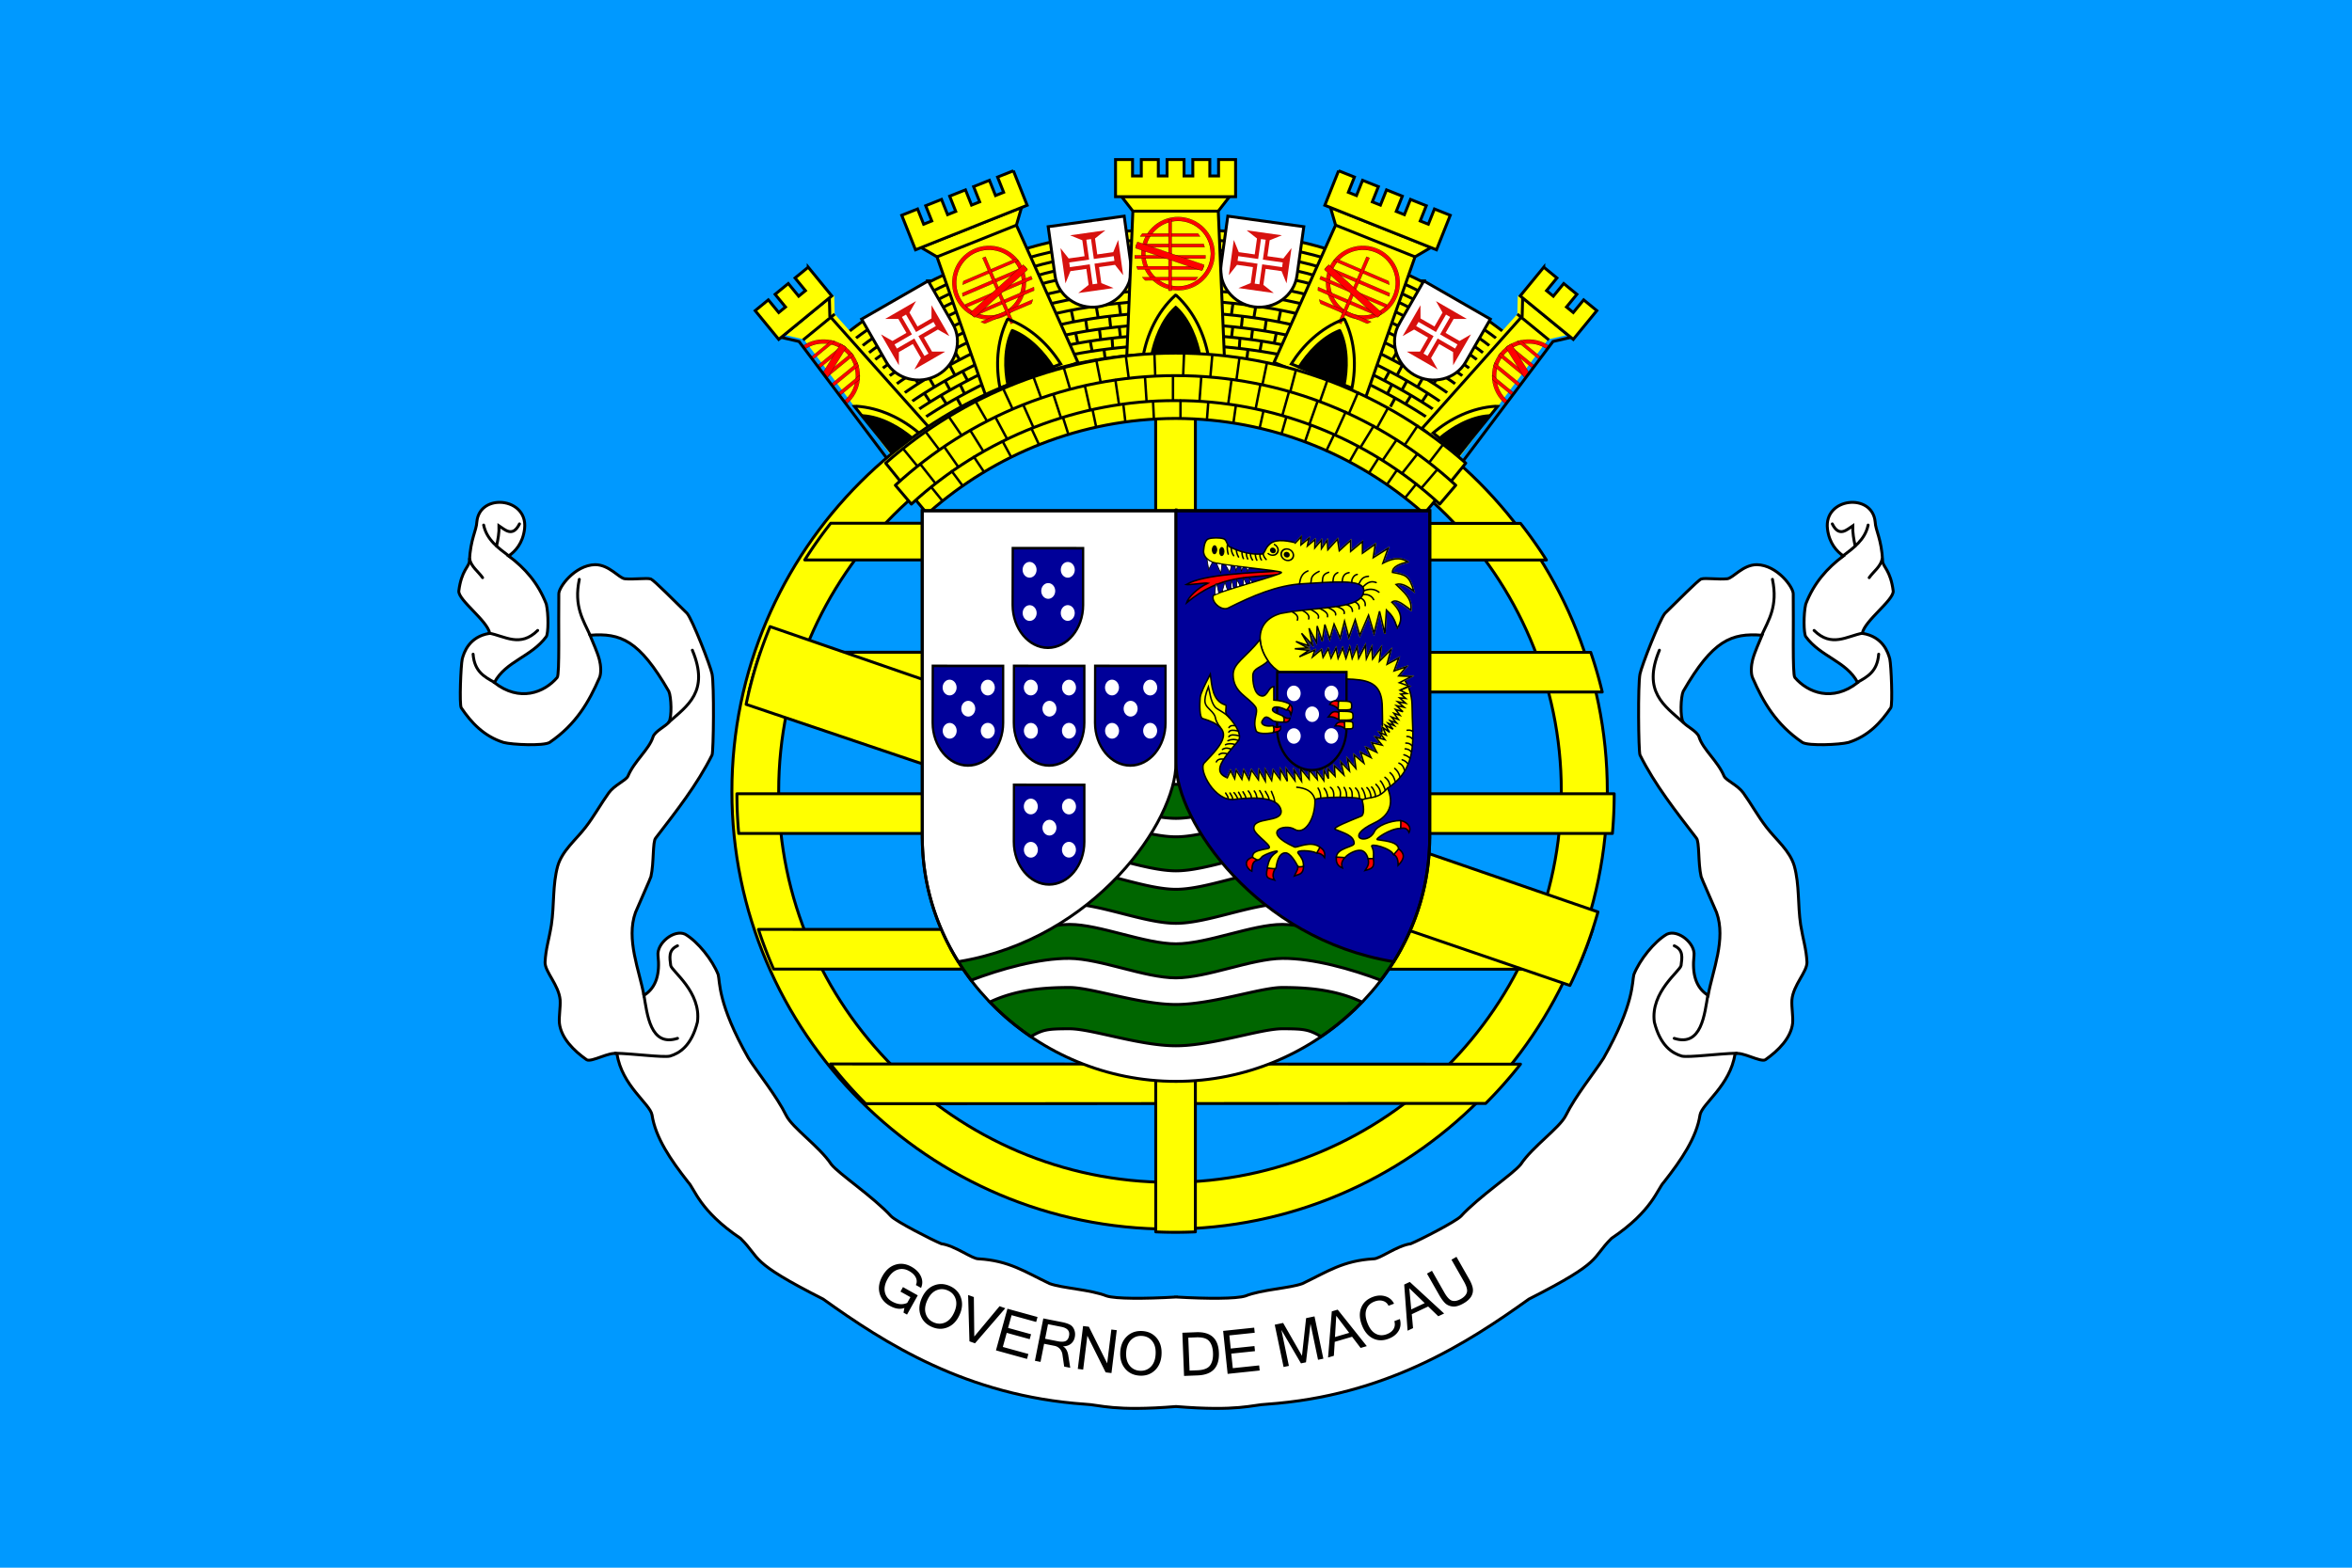 <svg xmlns="http://www.w3.org/2000/svg" version="1.0" width="900" height="600"><path style="fill:#09f;fill-opacity:1;fill-rule:nonzero;stroke:none;stroke-width:.676;stroke-linecap:round;stroke-linejoin:miter;stroke-miterlimit:4;stroke-dasharray:none;stroke-opacity:1" d="M0 271.26h900v600H0z" transform="translate(0 -271.26)"/><path d="M5550-3371.67c97.333 5.325 182.826 18.347 253.5 41l-104.5 268-130-24-19-285z" style="fill:#ff0;fill-opacity:1;fill-rule:evenodd;stroke:#000;stroke-width:6;stroke-linecap:butt;stroke-linejoin:miter;stroke-miterlimit:4;stroke-dasharray:none;stroke-opacity:1" transform="translate(-570.677 715.117) scale(.186)"/><path d="M5549.444-3351.49c94.756 5.184 178.29 17.662 247.855 39.22M5552.891-3331.205c89.814 5.349 169.335 17.389 236.175 37.67M5554.112-3312.227c86.455 5.557 163.18 17.439 228.004 37.056M5555.891-3291.462c82.543 5.117 156.301 15.943 219.404 33.695M5556.775-3267.716c78.689 5.065 149.313 15.372 210.236 31.986M5558.75-3246.422c74.715 5.019 142.074 14.819 200.66 30.321M5559.895-3224.533c71.129 5.034 135.492 14.465 191.847 29.102M5561.03-3200.124c66.968 4.984 127.847 13.925 181.585 27.507M5563.028-3176.05c62.438 4.689 119.57 12.826 170.54 24.968M5564.202-3154.036c58.923 4.43 113.118 11.934 161.866 22.979M5566.147-3132.734c55.152 4.291 106.118 11.303 152.301 21.424M5624.327-3194.095l-2.475 24.042M5673.471-3187.731l-3.535 24.749M5645.187-3168.286l-2.828 23.335M5619.024-3148.133l-1.414 20.86M5663.925-3142.83l-3.889 20.86M5635.641-3126.213l-2.475 20.86M5651.904-3216.015l-4.242 25.102M5703.346-3208.06l-4.95 24.041M5604.882-3222.026l-3.536 25.81M5604.175-3171.114l-2.475 20.86M5693.977-3159.447l-4.596 21.92" style="fill:none;fill-rule:evenodd;stroke:#000;stroke-width:6;stroke-linecap:butt;stroke-linejoin:miter;stroke-miterlimit:4;stroke-dasharray:none;stroke-opacity:1" transform="translate(-570.677 715.117) scale(.186)"/><path d="m6585.121-3407.107.255 101.61h.005c.05 20.855 8.935 39.7 23.287 53.45 14.38 13.781 34.187 22.452 55.862 22.4 21.676-.05 41.441-8.815 55.756-22.664 14.287-13.82 23.083-32.705 23.034-53.56h.004l-.226-101.61-78.988.187-78.989.187z" style="fill:#fff;fill-opacity:1;stroke:#000;stroke-width:6;stroke-miterlimit:4;stroke-dasharray:none;stroke-opacity:1" transform="matrix(.184 .026 -.026 .184 -830.42 538.417)"/><path d="m6627.575-3383.62 23.468 13.647v33.154h-33.173l-13.648-23.468v73.323l13.648-23.467h33.173v33.278l-23.468 13.647h73.323l-23.467-13.647v-33.278h33.144l13.648 23.467v-73.323l-13.648 23.468h-33.144v-33.154l23.467-13.648h-73.323zm31.77 13.713h9.783v41.39h41.38v9.783h-41.38v41.514h-9.782v-41.514h-41.41v-9.782h41.41v-41.39z" style="fill:#d7110e;fill-opacity:1;fill-rule:evenodd;stroke:none;stroke-width:1px;stroke-linecap:butt;stroke-linejoin:miter;stroke-opacity:1" transform="matrix(.184 .026 -.026 .184 -830.42 538.417)"/><path d="M5550-3371.67c97.333 5.325 182.826 18.347 253.5 41l-104.5 268-130-24-19-285z" style="fill:#ff0;fill-opacity:1;fill-rule:evenodd;stroke:#000;stroke-width:6;stroke-linecap:butt;stroke-linejoin:miter;stroke-miterlimit:4;stroke-dasharray:none;stroke-opacity:1" transform="matrix(.173 .069 -.069 .173 -656.765 304.214)"/><path d="M5549.444-3351.49c94.756 5.184 178.29 17.662 247.855 39.22M5552.891-3331.205c89.814 5.349 169.335 17.389 236.175 37.67M5554.112-3312.227c86.455 5.557 163.18 17.439 228.004 37.056M5555.891-3291.462c82.543 5.117 156.301 15.943 219.404 33.695M5556.775-3267.716c78.689 5.065 149.313 15.372 210.236 31.986M5558.75-3246.422c74.715 5.019 142.074 14.819 200.66 30.321M5559.895-3224.533c71.129 5.034 135.492 14.465 191.847 29.102M5561.03-3200.124c66.968 4.984 127.847 13.925 181.585 27.507M5563.028-3176.05c62.438 4.689 119.57 12.826 170.54 24.968M5564.202-3154.036c58.923 4.43 113.118 11.934 161.866 22.979M5566.147-3132.734c55.152 4.291 106.118 11.303 152.301 21.424M5624.327-3194.095l-2.475 24.042M5673.471-3187.731l-3.535 24.749M5645.187-3168.286l-2.828 23.335M5619.024-3148.133l-1.414 20.86M5663.925-3142.83l-3.889 20.86M5635.641-3126.213l-2.475 20.86M5651.904-3216.015l-4.242 25.102M5703.346-3208.06l-4.95 24.041M5604.882-3222.026l-3.536 25.81M5604.175-3171.114l-2.475 20.86M5693.977-3159.447l-4.596 21.92" style="fill:none;fill-rule:evenodd;stroke:#000;stroke-width:6;stroke-linecap:butt;stroke-linejoin:miter;stroke-miterlimit:4;stroke-dasharray:none;stroke-opacity:1" transform="matrix(.173 .069 -.069 .173 -656.765 304.214)"/><path d="m6585.121-3407.107.255 101.61h.005c.05 20.855 8.935 39.7 23.287 53.45 14.38 13.781 34.187 22.452 55.862 22.4 21.676-.05 41.441-8.815 55.756-22.664 14.287-13.82 23.083-32.705 23.034-53.56h.004l-.226-101.61-78.988.187-78.989.187z" style="fill:#fff;fill-opacity:1;stroke:#000;stroke-width:6;stroke-miterlimit:4;stroke-dasharray:none;stroke-opacity:1" transform="matrix(.161 .093 -.093 .161 -832.237 43.64)"/><path d="m6627.575-3383.62 23.468 13.647v33.154h-33.173l-13.648-23.468v73.323l13.648-23.467h33.173v33.278l-23.468 13.647h73.323l-23.467-13.647v-33.278h33.144l13.648 23.467v-73.323l-13.648 23.468h-33.144v-33.154l23.467-13.648h-73.323zm31.77 13.713h9.783v41.39h41.38v9.783h-41.38v41.514h-9.782v-41.514h-41.41v-9.782h41.41v-41.39z" style="fill:#d7110e;fill-opacity:1;fill-rule:evenodd;stroke:none;stroke-width:1px;stroke-linecap:butt;stroke-linejoin:miter;stroke-opacity:1" transform="matrix(.161 .093 -.093 .161 -832.237 43.64)"/><path d="m5366.938-3440.313 23.374 30.063-12.968 308.969h201.625L5566-3410.25l23.344-30.063h-222.407z" style="fill:#ff0;fill-opacity:1;fill-rule:evenodd;stroke:#000;stroke-width:6;stroke-linecap:butt;stroke-linejoin:miter;stroke-miterlimit:4;stroke-dasharray:none;stroke-opacity:1" transform="matrix(.173 .069 -.069 .173 -656.764 304.215)"/><path d="M5390.274-3410.23h175.793" style="fill:none;fill-rule:evenodd;stroke:#000;stroke-width:6;stroke-linecap:butt;stroke-linejoin:miter;stroke-miterlimit:4;stroke-dasharray:none;stroke-opacity:1" transform="matrix(.173 .069 -.069 .173 -656.764 304.215)"/><path d="M5354.657-3516.375V-3440H5601.624v-76.375h-35v33.719h-18v-33.719h-35v33.719h-18v-33.719h-34.968v33.719h-18v-33.719h-35v33.719h-18v-33.719h-35z" style="fill:#ff0;fill-opacity:1;fill-rule:evenodd;stroke:#000;stroke-width:6;stroke-linecap:butt;stroke-linejoin:miter;stroke-miterlimit:4;stroke-dasharray:none;stroke-opacity:1" transform="matrix(.173 .069 -.069 .173 -656.765 304.214)"/><path d="M5320.9 1149.708c409.308 0 739.788 332.802 739.788 742.193 0 409.377-330.487 739.945-739.787 739.945-409.308 0-740.904-331.678-740.904-741.069 0-409.392 331.596-741.055 740.904-741.055v-.014zm0-73.334c448.465 0 814.235 365.838 814.235 814.403 0 448.557-365.77 814.41-814.234 814.41-448.465 0-814.235-365.846-814.235-814.41 0-448.565 365.77-814.403 814.235-814.403" style="fill:red;fill-opacity:1;fill-rule:evenodd;stroke:none" transform="matrix(.016 .006 -.006 .016 447.716 46.004)"/><path d="M5321.452 1066.584c454.446 0 825.089 370.689 825.089 825.17 0 454.496-370.643 825.178-825.09 825.178-454.445 0-825.089-370.682-825.089-825.177 0-454.482 370.644-825.17 825.09-825.17zm0 18.154c442.475 0 806.936 363.185 806.936 807.017 0 443.846-364.469 807.03-806.936 807.03-442.467 0-806.937-363.184-806.937-807.03 0-443.832 364.462-807.017 806.937-807.017" style="fill:red;fill-opacity:1;fill-rule:evenodd;stroke:none" transform="matrix(.016 .006 -.006 .016 447.716 46.004)"/><path d="M5321.452 1066.584c454.446 0 825.089 370.689 825.089 825.185 0 454.48-370.65 825.17-825.09 825.17-454.445 0-825.089-370.674-825.089-825.17s370.651-825.185 825.09-825.185z" style="fill:none;stroke:#000;stroke-width:5.486;stroke-linecap:round;stroke-linejoin:round;stroke-miterlimit:4;stroke-dasharray:none" transform="matrix(.016 .006 -.006 .016 447.716 46.004)"/><path d="M5322.18 1135.185c414.422 0 755.778 340.159 755.778 755.849 0 415.697-341.364 755.857-755.779 755.857-414.422 0-755.778-340.145-755.778-755.857 0-415.69 341.363-755.849 755.778-755.849zm0 18.139c404.463 0 737.633 332.008 737.633 737.71 0 405.724-333.162 737.71-737.634 737.71-404.464 0-737.633-331.986-737.633-737.71 0-405.702 333.162-737.71 737.633-737.71" style="fill:red;fill-opacity:1;fill-rule:evenodd;stroke:none" transform="matrix(.016 .006 -.006 .016 447.716 46.004)"/><path d="M5322.18 1153.324c404.47 0 737.626 331.993 737.626 737.71 0 405.71-333.163 737.703-737.627 737.703-404.464 0-737.626-331.993-737.626-737.703 0-405.717 333.155-737.71 737.626-737.71z" style="fill:none;stroke:#000;stroke-width:5.486;stroke-linecap:round;stroke-linejoin:round;stroke-miterlimit:4;stroke-dasharray:none" transform="matrix(.016 .006 -.006 .016 447.716 46.004)"/><path d="M6188.605-2791.049a908.404 908.404 0 0 1 53.262 75.336c-744.331 0-794.492-.147-1525.796-.147a908.412 908.412 0 0 1 53.416-75.503c684.29 0 724.167.314 1419.118.314zM6333.05-2525.712a893.599 893.599 0 0 1 23.676 81.637c-848.345 0-906.762.034-1755.618.034a893.58 893.58 0 0 1 23.74-81.836c779.573 0 935.083.165 1708.203.165zM6381.31-2234.722c0 27.517-1.242 54.752-3.674 81.653-840.944 0-986.888-.007-1797.432-.007a906.852 906.852 0 0 1-3.673-81.646h1804.78zM6337.002-1955.55a895.763 895.763 0 0 1-31.276 81.876c-772.171 0-860.306-.264-1653.731-.264a895.788 895.788 0 0 1-31.18-81.681c909.474 0 835.297.068 1716.187.068zM6188.568-1678.364a911.839 911.839 0 0 1-71.698 80.838c-586.586 0-696.796.529-1275.378.529a911.824 911.824 0 0 1-72.502-81.717c668.533 0 759.54.35 1419.578.35z" style="fill:red;fill-opacity:1;stroke:#000;stroke-width:6;stroke-linecap:round;stroke-linejoin:round;stroke-miterlimit:4;stroke-dasharray:none" transform="matrix(.014 .006 -.006 .014 427.95 109.526)"/><path d="M5478.92-3137.12c13.676 0 27.283.308 40.813.915 0 674.595-.042 1023.446-.042 1802.954a910.228 910.228 0 0 1-40.77.912c-13.655 0-27.24-.306-40.75-.911 0-988.971-.145-1068.314-.145-1802.951a910.211 910.211 0 0 1 40.895-.918z" style="fill:red;fill-opacity:1;stroke:#000;stroke-width:6;stroke-linecap:round;stroke-linejoin:round;stroke-miterlimit:4;stroke-dasharray:none" transform="matrix(.014 .006 -.006 .014 427.95 109.526)"/><path d="M6347.935-1991.547a895.87 895.87 0 0 1-57.686 151.244c-1459.924-499.046-175.483-65.202-1694.812-578.39a894.045 894.045 0 0 1 49.373-159.97c1491.584 516.236 283.176 96.763 1703.125 587.116z" style="fill:red;fill-opacity:1;stroke:#000;stroke-width:6;stroke-linecap:round;stroke-linejoin:round;stroke-miterlimit:4;stroke-dasharray:none" transform="matrix(.014 .006 -.006 .014 427.95 109.526)"/><path d="M5476.531-3236.063c-36.441 33.84-57.035 79.908-65.125 124.438h134.219c-8.09-44.53-28.683-90.599-65.125-124.438-.03.012-1.984-1.797-2-1.812l-1.969 1.813z" style="fill:none;fill-rule:evenodd;stroke:#000;stroke-width:6;stroke-linecap:butt;stroke-linejoin:miter;stroke-miterlimit:4;stroke-dasharray:none;stroke-opacity:1" transform="matrix(.173 .069 -.069 .173 -656.765 304.214)"/><path d="M5477.015-3211.986c-27.555 25.587-43.127 67.421-49.244 101.093h101.489c-6.117-33.672-21.689-75.506-49.244-101.093-.023.009-1.5-1.36-1.512-1.37l-1.49 1.37z" style="fill:#000;fill-opacity:1;fill-rule:evenodd;stroke:#000;stroke-width:4.537;stroke-linecap:butt;stroke-linejoin:miter;stroke-miterlimit:4;stroke-dasharray:none;stroke-opacity:1" transform="matrix(.173 .069 -.069 .173 -656.765 304.214)"/><path d="m5366.938-3440.313 23.374 30.063-12.968 308.969h100.796-5.868 12.906l-12.968-308.969 23.343-30.063h-128.615z" style="fill:#ff0;fill-opacity:1;fill-rule:evenodd;stroke:none;stroke-width:6;stroke-linecap:butt;stroke-linejoin:miter;stroke-miterlimit:4;stroke-dasharray:none;stroke-opacity:1" transform="matrix(.144 .118 -.118 .144 -598.01 -24.775)"/><path d="M5390.274-3410.23h83.978" style="fill:none;fill-rule:evenodd;stroke:#000;stroke-width:6;stroke-linecap:butt;stroke-linejoin:miter;stroke-miterlimit:4;stroke-dasharray:none;stroke-opacity:1" transform="matrix(.144 .118 -.118 .144 -598.01 -24.775)"/><path d="M9401.64 1364.432c-40.63 0-73.767-33.142-73.767-73.776 0-38.976 30.486-71.056 68.828-73.612m4.94 140.744c-37.083 0-67.125-30.046-67.125-67.132 0-35.557 27.615-64.64 62.573-66.98" style="fill:red;fill-opacity:1;fill-rule:evenodd;stroke:none" transform="matrix(.144 .118 -.118 .144 -616.643 -1151.407)"/><path d="M9401.69 1363.852c-40.086 0-73.106-32.9-73.106-73.108 0-38.52 30.307-70.334 68.102-72.934m5.004 147.686c-41.172 0-74.751-33.58-74.751-74.752 0-39.451 30.833-71.933 69.635-74.577" style="fill:red;fill-opacity:1;fill-rule:evenodd;stroke:none" transform="matrix(.144 .118 -.118 .144 -616.643 -1151.407)"/><path d="M9401.69 1365.496c-41.172 0-74.751-33.579-74.751-74.75 0-39.326 30.636-71.726 69.26-74.552" style="fill:none;stroke:#000;stroke-width:.497;stroke-linecap:round;stroke-linejoin:round;stroke-miterlimit:4;stroke-dasharray:none" transform="matrix(.144 .118 -.118 .144 -616.643 -1151.407)"/><path d="M9401.756 1357.507c-36.643 0-66.828-30.074-66.828-66.828 0-35.218 27.717-64.306 62.276-66.673m4.552 135.145c-37.546 0-68.472-30.813-68.472-68.472 0-36.087 28.403-65.89 63.814-68.312" style="fill:red;fill-opacity:1;fill-rule:evenodd;stroke:none" transform="matrix(.144 .118 -.118 .144 -616.643 -1151.407)"/><path d="M9401.756 1357.506c-36.643 0-66.827-30.075-66.827-66.827 0-35.238 27.745-64.336 62.328-66.676" style="fill:none;stroke:#000;stroke-width:.497;stroke-linecap:round;stroke-linejoin:round;stroke-miterlimit:4;stroke-dasharray:none" transform="matrix(.144 .118 -.118 .144 -616.643 -1151.407)"/><path d="M9395.823 1244.66c1.572 2.002 2.471 4.085 3.837 6.241-61.658 0-.583-.012-61.162-.012a75.237 75.237 0 0 1 4.425-6.254c56.685 0-4.668.026 52.9.026zM9398.021 1266.64a74.035 74.035 0 0 1 1.961 6.763c-70.274 0-.69.003-71.007.003a74.015 74.015 0 0 1 1.966-6.78c64.578 0 3.037.015 67.08.015zM9399.367 1290.745c0 2.28-.103 4.536-.304 6.764h-71.82a75.118 75.118 0 0 1-.304-6.764h72.428zM9402.06 1313.871a74.224 74.224 0 0 1-2.59 6.783c-63.965 0-.555-.022-66.28-.022a74.225 74.225 0 0 1-2.583-6.766c75.339 0-1.517.005 71.454.005zM9403.664 1336.833c-1.847 2.348-2.129 4.585-4.238 6.696-48.59 0-2.61.044-50.538.044a75.526 75.526 0 0 1-6.006-6.77c55.38 0 6.106.03 60.782.03z" style="fill:red;fill-opacity:1;stroke:#000;stroke-width:.497;stroke-linecap:round;stroke-linejoin:round;stroke-miterlimit:4;stroke-dasharray:none" transform="matrix(.144 .118 -.118 .144 -616.643 -1151.407)"/><path d="M9399.842 1299.654c-4.241-1.485-11.817-4.044-71.337-24.148a74.069 74.069 0 0 1 4.09-13.252c45.398 15.713 60.602 20.96 67.506 23.328.563 7.894-.465 4.48-.259 14.072z" style="fill:red;fill-opacity:1;stroke:#000;stroke-width:.497;stroke-linecap:round;stroke-linejoin:round;stroke-miterlimit:4;stroke-dasharray:none" transform="matrix(.144 .118 -.118 .144 -616.643 -1151.407)"/><path d="M5476.531-3236.063c-36.441 33.84-57.035 79.908-65.125 124.438h69.375c-1.658-63.15-.807-86.991-1.531-126.25l-2.719 1.813z" style="fill:none;fill-rule:evenodd;stroke:#000;stroke-width:6;stroke-linecap:butt;stroke-linejoin:miter;stroke-miterlimit:4;stroke-dasharray:none;stroke-opacity:1" transform="matrix(.144 .118 -.118 .144 -598.009 -24.775)"/><path d="M5477.015-3211.986c-27.555 25.587-43.127 67.421-49.244 101.093h52.457c-2.093-70.51-.029-66.597-1.725-102.464l-1.488 1.37z" style="fill:#000;fill-opacity:1;fill-rule:evenodd;stroke:#000;stroke-width:4.537;stroke-linecap:butt;stroke-linejoin:miter;stroke-miterlimit:4;stroke-dasharray:none;stroke-opacity:1" transform="matrix(.144 .118 -.118 .144 -598.009 -24.775)"/><path d="m9290.489 1174.094 23.375 30.063-12.969 308.969H9401.692h-5.868 12.906l-12.969-308.97 23.344-30.062h-128.616z" style="fill:none;fill-opacity:1;fill-rule:evenodd;stroke:#000;stroke-width:6;stroke-linecap:butt;stroke-linejoin:miter;stroke-miterlimit:4;stroke-dasharray:none;stroke-opacity:1" transform="matrix(.144 .118 -.118 .144 -616.643 -1151.407)"/><path d="M9284.313 1098.032v76.375h140.969v-76.375h-34.97v33.719h-18v-33.719h-35v33.719h-18v-33.719h-35z" style="fill:#ff0;fill-opacity:1;fill-rule:evenodd;stroke:#000;stroke-width:6;stroke-linecap:butt;stroke-linejoin:miter;stroke-miterlimit:4;stroke-dasharray:none;stroke-opacity:1" transform="matrix(.144 .118 -.118 .144 -616.643 -1151.407)"/><path d="M5550-3371.67c97.333 5.325 182.826 18.347 253.5 41l-104.5 268-130-24-19-285z" style="fill:#ff0;fill-opacity:1;fill-rule:evenodd;stroke:#000;stroke-width:6;stroke-linecap:butt;stroke-linejoin:miter;stroke-miterlimit:4;stroke-dasharray:none;stroke-opacity:1" transform="matrix(-.186 0 0 .186 1470.677 715.117)"/><path d="M5549.444-3351.49c94.756 5.184 178.29 17.662 247.855 39.22M5552.891-3331.205c89.814 5.349 169.335 17.389 236.175 37.67M5554.112-3312.227c86.455 5.557 163.18 17.439 228.004 37.056M5555.891-3291.462c82.543 5.117 156.301 15.943 219.404 33.695M5556.775-3267.716c78.689 5.065 149.313 15.372 210.236 31.986M5558.75-3246.422c74.715 5.019 142.074 14.819 200.66 30.321M5559.895-3224.533c71.129 5.034 135.492 14.465 191.847 29.102M5561.03-3200.124c66.968 4.984 127.847 13.925 181.585 27.507M5563.028-3176.05c62.438 4.689 119.57 12.826 170.54 24.968M5564.202-3154.036c58.923 4.43 113.118 11.934 161.866 22.979M5566.147-3132.734c55.152 4.291 106.118 11.303 152.301 21.424M5624.327-3194.095l-2.475 24.042M5673.471-3187.731l-3.535 24.749M5645.187-3168.286l-2.828 23.335M5619.024-3148.133l-1.414 20.86M5663.925-3142.83l-3.889 20.86M5635.641-3126.213l-2.475 20.86M5651.904-3216.015l-4.242 25.102M5703.346-3208.06l-4.95 24.041M5604.882-3222.026l-3.536 25.81M5604.175-3171.114l-2.475 20.86M5693.977-3159.447l-4.596 21.92" style="fill:none;fill-rule:evenodd;stroke:#000;stroke-width:6;stroke-linecap:butt;stroke-linejoin:miter;stroke-miterlimit:4;stroke-dasharray:none;stroke-opacity:1" transform="matrix(-.186 0 0 .186 1470.677 715.117)"/><path d="m6585.121-3407.107.255 101.61h.005c.05 20.855 8.935 39.7 23.287 53.45 14.38 13.781 34.187 22.452 55.862 22.4 21.676-.05 41.441-8.815 55.756-22.664 14.287-13.82 23.083-32.705 23.034-53.56h.004l-.226-101.61-78.988.187-78.989.187z" style="fill:#fff;fill-opacity:1;stroke:#000;stroke-width:6;stroke-miterlimit:4;stroke-dasharray:none;stroke-opacity:1" transform="matrix(-.184 .026 .026 .184 1730.42 538.417)"/><path d="m6627.575-3383.62 23.468 13.647v33.154h-33.173l-13.648-23.468v73.323l13.648-23.467h33.173v33.278l-23.468 13.647h73.323l-23.467-13.647v-33.278h33.144l13.648 23.467v-73.323l-13.648 23.468h-33.144v-33.154l23.467-13.648h-73.323zm31.77 13.713h9.783v41.39h41.38v9.783h-41.38v41.514h-9.782v-41.514h-41.41v-9.782h41.41v-41.39z" style="fill:#d7110e;fill-opacity:1;fill-rule:evenodd;stroke:none;stroke-width:1px;stroke-linecap:butt;stroke-linejoin:miter;stroke-opacity:1" transform="matrix(-.184 .026 .026 .184 1730.42 538.417)"/><path d="M5550-3371.67c97.333 5.325 182.826 18.347 253.5 41l-104.5 268-130-24-19-285z" style="fill:#ff0;fill-opacity:1;fill-rule:evenodd;stroke:#000;stroke-width:6;stroke-linecap:butt;stroke-linejoin:miter;stroke-miterlimit:4;stroke-dasharray:none;stroke-opacity:1" transform="matrix(-.173 .069 .069 .173 1556.765 304.214)"/><path d="M5549.444-3351.49c94.756 5.184 178.29 17.662 247.855 39.22M5552.891-3331.205c89.814 5.349 169.335 17.389 236.175 37.67M5554.112-3312.227c86.455 5.557 163.18 17.439 228.004 37.056M5555.891-3291.462c82.543 5.117 156.301 15.943 219.404 33.695M5556.775-3267.716c78.689 5.065 149.313 15.372 210.236 31.986M5558.75-3246.422c74.715 5.019 142.074 14.819 200.66 30.321M5559.895-3224.533c71.129 5.034 135.492 14.465 191.847 29.102M5561.03-3200.124c66.968 4.984 127.847 13.925 181.585 27.507M5563.028-3176.05c62.438 4.689 119.57 12.826 170.54 24.968M5564.202-3154.036c58.923 4.43 113.118 11.934 161.866 22.979M5566.147-3132.734c55.152 4.291 106.118 11.303 152.301 21.424M5624.327-3194.095l-2.475 24.042M5673.471-3187.731l-3.535 24.749M5645.187-3168.286l-2.828 23.335M5619.024-3148.133l-1.414 20.86M5663.925-3142.83l-3.889 20.86M5635.641-3126.213l-2.475 20.86M5651.904-3216.015l-4.242 25.102M5703.346-3208.06l-4.95 24.041M5604.882-3222.026l-3.536 25.81M5604.175-3171.114l-2.475 20.86M5693.977-3159.447l-4.596 21.92" style="fill:none;fill-rule:evenodd;stroke:#000;stroke-width:6;stroke-linecap:butt;stroke-linejoin:miter;stroke-miterlimit:4;stroke-dasharray:none;stroke-opacity:1" transform="matrix(-.173 .069 .069 .173 1556.765 304.214)"/><path d="m6585.121-3407.107.255 101.61h.005c.05 20.855 8.935 39.7 23.287 53.45 14.38 13.781 34.187 22.452 55.862 22.4 21.676-.05 41.441-8.815 55.756-22.664 14.287-13.82 23.083-32.705 23.034-53.56h.004l-.226-101.61-78.988.187-78.989.187z" style="fill:#fff;fill-opacity:1;stroke:#000;stroke-width:6;stroke-miterlimit:4;stroke-dasharray:none;stroke-opacity:1" transform="matrix(-.161 .093 .093 .161 1732.237 43.64)"/><path d="m6627.575-3383.62 23.468 13.647v33.154h-33.173l-13.648-23.468v73.323l13.648-23.467h33.173v33.278l-23.468 13.647h73.323l-23.467-13.647v-33.278h33.144l13.648 23.467v-73.323l-13.648 23.468h-33.144v-33.154l23.467-13.648h-73.323zm31.77 13.713h9.783v41.39h41.38v9.783h-41.38v41.514h-9.782v-41.514h-41.41v-9.782h41.41v-41.39z" style="fill:#d7110e;fill-opacity:1;fill-rule:evenodd;stroke:none;stroke-width:1px;stroke-linecap:butt;stroke-linejoin:miter;stroke-opacity:1" transform="matrix(-.161 .093 .093 .161 1732.237 43.64)"/><path d="m5366.938-3440.313 23.374 30.063-12.968 308.969h201.625L5566-3410.25l23.344-30.063h-222.407z" style="fill:#ff0;fill-opacity:1;fill-rule:evenodd;stroke:#000;stroke-width:6;stroke-linecap:butt;stroke-linejoin:miter;stroke-miterlimit:4;stroke-dasharray:none;stroke-opacity:1" transform="matrix(-.173 .069 .069 .173 1556.764 304.215)"/><path d="M5390.274-3410.23h175.793" style="fill:none;fill-rule:evenodd;stroke:#000;stroke-width:6;stroke-linecap:butt;stroke-linejoin:miter;stroke-miterlimit:4;stroke-dasharray:none;stroke-opacity:1" transform="matrix(-.173 .069 .069 .173 1556.764 304.215)"/><path d="M5354.657-3516.375V-3440H5601.624v-76.375h-35v33.719h-18v-33.719h-35v33.719h-18v-33.719h-34.968v33.719h-18v-33.719h-35v33.719h-18v-33.719h-35z" style="fill:#ff0;fill-opacity:1;fill-rule:evenodd;stroke:#000;stroke-width:6;stroke-linecap:butt;stroke-linejoin:miter;stroke-miterlimit:4;stroke-dasharray:none;stroke-opacity:1" transform="matrix(-.173 .069 .069 .173 1556.765 304.214)"/><path d="M5320.9 1149.708c409.308 0 739.788 332.802 739.788 742.193 0 409.377-330.487 739.945-739.787 739.945-409.308 0-740.904-331.678-740.904-741.069 0-409.392 331.596-741.055 740.904-741.055v-.014zm0-73.334c448.465 0 814.235 365.838 814.235 814.403 0 448.557-365.77 814.41-814.234 814.41-448.465 0-814.235-365.846-814.235-814.41 0-448.565 365.77-814.403 814.235-814.403" style="fill:red;fill-opacity:1;fill-rule:evenodd;stroke:none" transform="matrix(-.016 .006 .006 .016 452.284 46.004)"/><path d="M5321.452 1066.584c454.446 0 825.089 370.689 825.089 825.17 0 454.496-370.643 825.178-825.09 825.178-454.445 0-825.089-370.682-825.089-825.177 0-454.482 370.644-825.17 825.09-825.17zm0 18.154c442.475 0 806.936 363.185 806.936 807.017 0 443.846-364.469 807.03-806.936 807.03-442.467 0-806.937-363.184-806.937-807.03 0-443.832 364.462-807.017 806.937-807.017" style="fill:red;fill-opacity:1;fill-rule:evenodd;stroke:none" transform="matrix(-.016 .006 .006 .016 452.284 46.004)"/><path d="M5321.452 1066.584c454.446 0 825.089 370.689 825.089 825.185 0 454.48-370.65 825.17-825.09 825.17-454.445 0-825.089-370.674-825.089-825.17s370.651-825.185 825.09-825.185z" style="fill:none;stroke:#000;stroke-width:5.486;stroke-linecap:round;stroke-linejoin:round;stroke-miterlimit:4;stroke-dasharray:none" transform="matrix(-.016 .006 .006 .016 452.284 46.004)"/><path d="M5322.18 1135.185c414.422 0 755.778 340.159 755.778 755.849 0 415.697-341.364 755.857-755.779 755.857-414.422 0-755.778-340.145-755.778-755.857 0-415.69 341.363-755.849 755.778-755.849zm0 18.139c404.463 0 737.633 332.008 737.633 737.71 0 405.724-333.162 737.71-737.634 737.71-404.464 0-737.633-331.986-737.633-737.71 0-405.702 333.162-737.71 737.633-737.71" style="fill:red;fill-opacity:1;fill-rule:evenodd;stroke:none" transform="matrix(-.016 .006 .006 .016 452.284 46.004)"/><path d="M5322.18 1153.324c404.47 0 737.626 331.993 737.626 737.71 0 405.71-333.163 737.703-737.627 737.703-404.464 0-737.626-331.993-737.626-737.703 0-405.717 333.155-737.71 737.626-737.71z" style="fill:none;stroke:#000;stroke-width:5.486;stroke-linecap:round;stroke-linejoin:round;stroke-miterlimit:4;stroke-dasharray:none" transform="matrix(-.016 .006 .006 .016 452.284 46.004)"/><path d="M6188.605-2791.049a908.404 908.404 0 0 1 53.262 75.336c-744.331 0-794.492-.147-1525.796-.147a908.412 908.412 0 0 1 53.416-75.503c684.29 0 724.167.314 1419.118.314zM6333.05-2525.712a893.599 893.599 0 0 1 23.676 81.637c-848.345 0-906.762.034-1755.618.034a893.58 893.58 0 0 1 23.74-81.836c779.573 0 935.083.165 1708.203.165zM6381.31-2234.722c0 27.517-1.242 54.752-3.674 81.653-840.944 0-986.888-.007-1797.432-.007a906.852 906.852 0 0 1-3.673-81.646h1804.78zM6337.002-1955.55a895.763 895.763 0 0 1-31.276 81.876c-772.171 0-860.306-.264-1653.731-.264a895.788 895.788 0 0 1-31.18-81.681c909.474 0 835.297.068 1716.187.068zM6188.568-1678.364a911.839 911.839 0 0 1-71.698 80.838c-586.586 0-696.796.529-1275.378.529a911.824 911.824 0 0 1-72.502-81.717c668.533 0 759.54.35 1419.578.35z" style="fill:red;fill-opacity:1;stroke:#000;stroke-width:6;stroke-linecap:round;stroke-linejoin:round;stroke-miterlimit:4;stroke-dasharray:none" transform="matrix(-.014 .006 .006 .014 472.05 109.526)"/><path d="M5478.92-3137.12c13.676 0 27.283.308 40.813.915 0 674.595-.042 1023.446-.042 1802.954a910.228 910.228 0 0 1-40.77.912c-13.655 0-27.24-.306-40.75-.911 0-988.971-.145-1068.314-.145-1802.951a910.211 910.211 0 0 1 40.895-.918z" style="fill:red;fill-opacity:1;stroke:#000;stroke-width:6;stroke-linecap:round;stroke-linejoin:round;stroke-miterlimit:4;stroke-dasharray:none" transform="matrix(-.014 .006 .006 .014 472.05 109.526)"/><path d="M6347.935-1991.547a895.87 895.87 0 0 1-57.686 151.244c-1459.924-499.046-175.483-65.202-1694.812-578.39a894.045 894.045 0 0 1 49.373-159.97c1491.584 516.236 283.176 96.763 1703.125 587.116z" style="fill:red;fill-opacity:1;stroke:#000;stroke-width:6;stroke-linecap:round;stroke-linejoin:round;stroke-miterlimit:4;stroke-dasharray:none" transform="matrix(-.014 .006 .006 .014 472.05 109.526)"/><path d="M5476.531-3236.063c-36.441 33.84-57.035 79.908-65.125 124.438h134.219c-8.09-44.53-28.683-90.599-65.125-124.438-.03.012-1.984-1.797-2-1.812l-1.969 1.813z" style="fill:none;fill-rule:evenodd;stroke:#000;stroke-width:6;stroke-linecap:butt;stroke-linejoin:miter;stroke-miterlimit:4;stroke-dasharray:none;stroke-opacity:1" transform="matrix(-.173 .069 .069 .173 1556.765 304.214)"/><path d="M5477.015-3211.986c-27.555 25.587-43.127 67.421-49.244 101.093h101.489c-6.117-33.672-21.689-75.506-49.244-101.093-.023.009-1.5-1.36-1.512-1.37l-1.49 1.37z" style="fill:#000;fill-opacity:1;fill-rule:evenodd;stroke:#000;stroke-width:4.537;stroke-linecap:butt;stroke-linejoin:miter;stroke-miterlimit:4;stroke-dasharray:none;stroke-opacity:1" transform="matrix(-.173 .069 .069 .173 1556.765 304.214)"/><path d="m5366.938-3440.313 23.374 30.063-12.968 308.969h100.796-5.868 12.906l-12.968-308.969 23.343-30.063h-128.615z" style="fill:#ff0;fill-opacity:1;fill-rule:evenodd;stroke:none;stroke-width:6;stroke-linecap:butt;stroke-linejoin:miter;stroke-miterlimit:4;stroke-dasharray:none;stroke-opacity:1" transform="matrix(-.144 .118 .118 .144 1498.01 -24.775)"/><path d="M5390.274-3410.23h83.978" style="fill:none;fill-rule:evenodd;stroke:#000;stroke-width:6;stroke-linecap:butt;stroke-linejoin:miter;stroke-miterlimit:4;stroke-dasharray:none;stroke-opacity:1" transform="matrix(-.144 .118 .118 .144 1498.01 -24.775)"/><path d="M9401.64 1364.432c-40.63 0-73.767-33.142-73.767-73.776 0-38.976 30.486-71.056 68.828-73.612m4.94 140.744c-37.083 0-67.125-30.046-67.125-67.132 0-35.557 27.615-64.64 62.573-66.98" style="fill:red;fill-opacity:1;fill-rule:evenodd;stroke:none" transform="matrix(-.144 .118 .118 .144 1516.643 -1151.407)"/><path d="M9401.69 1363.852c-40.086 0-73.106-32.9-73.106-73.108 0-38.52 30.307-70.334 68.102-72.934m5.004 147.686c-41.172 0-74.751-33.58-74.751-74.752 0-39.451 30.833-71.933 69.635-74.577" style="fill:red;fill-opacity:1;fill-rule:evenodd;stroke:none" transform="matrix(-.144 .118 .118 .144 1516.643 -1151.407)"/><path d="M9401.69 1365.496c-41.172 0-74.751-33.579-74.751-74.75 0-39.326 30.636-71.726 69.26-74.552" style="fill:none;stroke:#000;stroke-width:.497;stroke-linecap:round;stroke-linejoin:round;stroke-miterlimit:4;stroke-dasharray:none" transform="matrix(-.144 .118 .118 .144 1516.643 -1151.407)"/><path d="M9401.756 1357.507c-36.643 0-66.828-30.074-66.828-66.828 0-35.218 27.717-64.306 62.276-66.673m4.552 135.145c-37.546 0-68.472-30.813-68.472-68.472 0-36.087 28.403-65.89 63.814-68.312" style="fill:red;fill-opacity:1;fill-rule:evenodd;stroke:none" transform="matrix(-.144 .118 .118 .144 1516.643 -1151.407)"/><path d="M9401.756 1357.506c-36.643 0-66.827-30.075-66.827-66.827 0-35.238 27.745-64.336 62.328-66.676" style="fill:none;stroke:#000;stroke-width:.497;stroke-linecap:round;stroke-linejoin:round;stroke-miterlimit:4;stroke-dasharray:none" transform="matrix(-.144 .118 .118 .144 1516.643 -1151.407)"/><path d="M9395.823 1244.66c1.572 2.002 2.471 4.085 3.837 6.241-61.658 0-.583-.012-61.162-.012a75.237 75.237 0 0 1 4.425-6.254c56.685 0-4.668.026 52.9.026zM9398.021 1266.64a74.035 74.035 0 0 1 1.961 6.763c-70.274 0-.69.003-71.007.003a74.015 74.015 0 0 1 1.966-6.78c64.578 0 3.037.015 67.08.015zM9399.367 1290.745c0 2.28-.103 4.536-.304 6.764h-71.82a75.118 75.118 0 0 1-.304-6.764h72.428zM9402.06 1313.871a74.224 74.224 0 0 1-2.59 6.783c-63.965 0-.555-.022-66.28-.022a74.225 74.225 0 0 1-2.583-6.766c75.339 0-1.517.005 71.454.005zM9403.664 1336.833c-1.847 2.348-2.129 4.585-4.238 6.696-48.59 0-2.61.044-50.538.044a75.526 75.526 0 0 1-6.006-6.77c55.38 0 6.106.03 60.782.03z" style="fill:red;fill-opacity:1;stroke:#000;stroke-width:.497;stroke-linecap:round;stroke-linejoin:round;stroke-miterlimit:4;stroke-dasharray:none" transform="matrix(-.144 .118 .118 .144 1516.643 -1151.407)"/><path d="M9399.842 1299.654c-4.241-1.485-11.817-4.044-71.337-24.148a74.069 74.069 0 0 1 4.09-13.252c45.398 15.713 60.602 20.96 67.506 23.328.563 7.894-.465 4.48-.259 14.072z" style="fill:red;fill-opacity:1;stroke:#000;stroke-width:.497;stroke-linecap:round;stroke-linejoin:round;stroke-miterlimit:4;stroke-dasharray:none" transform="matrix(-.144 .118 .118 .144 1516.643 -1151.407)"/><path d="M5476.531-3236.063c-36.441 33.84-57.035 79.908-65.125 124.438h69.375c-1.658-63.15-.807-86.991-1.531-126.25l-2.719 1.813z" style="fill:none;fill-rule:evenodd;stroke:#000;stroke-width:6;stroke-linecap:butt;stroke-linejoin:miter;stroke-miterlimit:4;stroke-dasharray:none;stroke-opacity:1" transform="matrix(-.144 .118 .118 .144 1498.009 -24.776)"/><path d="M5477.015-3211.986c-27.555 25.587-43.127 67.421-49.244 101.093h52.457c-2.093-70.51-.029-66.597-1.725-102.464l-1.488 1.37z" style="fill:#000;fill-opacity:1;fill-rule:evenodd;stroke:#000;stroke-width:4.537;stroke-linecap:butt;stroke-linejoin:miter;stroke-miterlimit:4;stroke-dasharray:none;stroke-opacity:1" transform="matrix(-.144 .118 .118 .144 1498.009 -24.776)"/><path d="m9290.489 1174.094 23.375 30.063-12.969 308.969H9401.692h-5.868 12.906l-12.969-308.97 23.344-30.062h-128.616z" style="fill:none;fill-opacity:1;fill-rule:evenodd;stroke:#000;stroke-width:6;stroke-linecap:butt;stroke-linejoin:miter;stroke-miterlimit:4;stroke-dasharray:none;stroke-opacity:1" transform="matrix(-.144 .118 .118 .144 1516.643 -1151.407)"/><path d="M9284.313 1098.032v76.375h140.969v-76.375h-34.97v33.719h-18v-33.719h-35v33.719h-18v-33.719h-35z" style="fill:#ff0;fill-opacity:1;fill-rule:evenodd;stroke:#000;stroke-width:6;stroke-linecap:butt;stroke-linejoin:miter;stroke-miterlimit:4;stroke-dasharray:none;stroke-opacity:1" transform="matrix(-.144 .118 .118 .144 1516.643 -1151.407)"/><path d="m5366.938-3440.313 23.374 30.063-12.968 308.969h201.625L5566-3410.25l23.344-30.063h-222.407z" style="fill:#ff0;fill-opacity:1;fill-rule:evenodd;stroke:#000;stroke-width:6;stroke-linecap:butt;stroke-linejoin:miter;stroke-miterlimit:4;stroke-dasharray:none;stroke-opacity:1" transform="translate(-569.102 715.117) scale(.186)"/><path d="M5390.274-3410.23h175.793" style="fill:none;fill-rule:evenodd;stroke:#000;stroke-width:6;stroke-linecap:butt;stroke-linejoin:miter;stroke-miterlimit:4;stroke-dasharray:none;stroke-opacity:1" transform="translate(-569.102 715.117) scale(.186)"/><path d="M5354.657-3516.375V-3440H5601.624v-76.375h-35v33.719h-18v-33.719h-35v33.719h-18v-33.719h-34.968v33.719h-18v-33.719h-35v33.719h-18v-33.719h-35z" style="fill:#ff0;fill-opacity:1;fill-rule:evenodd;stroke:#000;stroke-width:6;stroke-linecap:butt;stroke-linejoin:miter;stroke-miterlimit:4;stroke-dasharray:none;stroke-opacity:1" transform="translate(-569.103 715.117) scale(.186)"/><path d="M5320.9 1149.708c409.308 0 739.788 332.802 739.788 742.193 0 409.377-330.487 739.945-739.787 739.945-409.308 0-740.904-331.678-740.904-741.069 0-409.392 331.596-741.055 740.904-741.055v-.014zm0-73.334c448.465 0 814.235 365.838 814.235 814.403 0 448.557-365.77 814.41-814.234 814.41-448.465 0-814.235-365.846-814.235-814.41 0-448.565 365.77-814.403 814.235-814.403" style="fill:red;fill-opacity:1;fill-rule:evenodd;stroke:none" transform="matrix(.017 0 0 .017 360.312 64.932)"/><path d="M5321.452 1066.584c454.446 0 825.089 370.689 825.089 825.17 0 454.496-370.643 825.178-825.09 825.178-454.445 0-825.089-370.682-825.089-825.177 0-454.482 370.644-825.17 825.09-825.17zm0 18.154c442.475 0 806.936 363.185 806.936 807.017 0 443.846-364.469 807.03-806.936 807.03-442.467 0-806.937-363.184-806.937-807.03 0-443.832 364.462-807.017 806.937-807.017" style="fill:red;fill-opacity:1;fill-rule:evenodd;stroke:none" transform="matrix(.017 0 0 .017 360.312 64.932)"/><path d="M5321.452 1066.584c454.446 0 825.089 370.689 825.089 825.185 0 454.48-370.65 825.17-825.09 825.17-454.445 0-825.089-370.674-825.089-825.17s370.651-825.185 825.09-825.185z" style="fill:none;stroke:#000;stroke-width:5.486;stroke-linecap:round;stroke-linejoin:round;stroke-miterlimit:4;stroke-dasharray:none" transform="matrix(.017 0 0 .017 360.312 64.932)"/><path d="M5322.18 1135.185c414.422 0 755.778 340.159 755.778 755.849 0 415.697-341.364 755.857-755.779 755.857-414.422 0-755.778-340.145-755.778-755.857 0-415.69 341.363-755.849 755.778-755.849zm0 18.139c404.463 0 737.633 332.008 737.633 737.71 0 405.724-333.162 737.71-737.634 737.71-404.464 0-737.633-331.986-737.633-737.71 0-405.702 333.162-737.71 737.633-737.71" style="fill:red;fill-opacity:1;fill-rule:evenodd;stroke:none" transform="matrix(.017 0 0 .017 360.312 64.932)"/><path d="M5322.18 1153.324c404.47 0 737.626 331.993 737.626 737.71 0 405.71-333.163 737.703-737.627 737.703-404.464 0-737.626-331.993-737.626-737.703 0-405.717 333.155-737.71 737.626-737.71z" style="fill:none;stroke:#000;stroke-width:5.486;stroke-linecap:round;stroke-linejoin:round;stroke-miterlimit:4;stroke-dasharray:none" transform="matrix(.017 0 0 .017 360.312 64.932)"/><path d="M6188.605-2791.049a908.404 908.404 0 0 1 53.262 75.336c-744.331 0-794.492-.147-1525.796-.147a908.412 908.412 0 0 1 53.416-75.503c684.29 0 724.167.314 1419.118.314zM6333.05-2525.712a893.599 893.599 0 0 1 23.676 81.637c-848.345 0-906.762.034-1755.618.034a893.58 893.58 0 0 1 23.74-81.836c779.573 0 935.083.165 1708.203.165zM6381.31-2234.722c0 27.517-1.242 54.752-3.674 81.653-840.944 0-986.888-.007-1797.432-.007a906.852 906.852 0 0 1-3.673-81.646h1804.78zM6337.002-1955.55a895.763 895.763 0 0 1-31.276 81.876c-772.171 0-860.306-.264-1653.731-.264a895.788 895.788 0 0 1-31.18-81.681c909.474 0 835.297.068 1716.187.068zM6188.568-1678.364a911.839 911.839 0 0 1-71.698 80.838c-586.586 0-696.796.529-1275.378.529a911.824 911.824 0 0 1-72.502-81.717c668.533 0 759.54.35 1419.578.35z" style="fill:red;fill-opacity:1;stroke:#000;stroke-width:6;stroke-linecap:round;stroke-linejoin:round;stroke-miterlimit:4;stroke-dasharray:none" transform="translate(365.568 131.25) scale(.015)"/><path d="M5478.92-3137.12c13.676 0 27.283.308 40.813.915 0 674.595-.042 1023.446-.042 1802.954a910.228 910.228 0 0 1-40.77.912c-13.655 0-27.24-.306-40.75-.911 0-988.971-.145-1068.314-.145-1802.951a910.211 910.211 0 0 1 40.895-.918z" style="fill:red;fill-opacity:1;stroke:#000;stroke-width:6;stroke-linecap:round;stroke-linejoin:round;stroke-miterlimit:4;stroke-dasharray:none" transform="translate(365.568 131.25) scale(.015)"/><path d="M6347.935-1991.547a895.87 895.87 0 0 1-57.686 151.244c-1459.924-499.046-175.483-65.202-1694.812-578.39a894.045 894.045 0 0 1 49.373-159.97c1491.584 516.236 283.176 96.763 1703.125 587.116z" style="fill:red;fill-opacity:1;stroke:#000;stroke-width:6;stroke-linecap:round;stroke-linejoin:round;stroke-miterlimit:4;stroke-dasharray:none" transform="translate(365.568 131.25) scale(.015)"/><path d="M5476.531-3236.063c-36.441 33.84-57.035 79.908-65.125 124.438h134.219c-8.09-44.53-28.683-90.599-65.125-124.438-.03.012-1.984-1.797-2-1.812l-1.969 1.813z" style="fill:none;fill-rule:evenodd;stroke:#000;stroke-width:6;stroke-linecap:butt;stroke-linejoin:miter;stroke-miterlimit:4;stroke-dasharray:none;stroke-opacity:1" transform="translate(-569.103 715.117) scale(.186)"/><path d="M5477.015-3211.986c-27.555 25.587-43.127 67.421-49.244 101.093h101.489c-6.117-33.672-21.689-75.506-49.244-101.093-.023.009-1.5-1.36-1.512-1.37l-1.49 1.37z" style="fill:#000;fill-opacity:1;fill-rule:evenodd;stroke:#000;stroke-width:4.537;stroke-linecap:butt;stroke-linejoin:miter;stroke-miterlimit:4;stroke-dasharray:none;stroke-opacity:1" transform="translate(-569.103 715.117) scale(.186)"/><path d="M5320.9 1149.708c409.308 0 739.788 332.802 739.788 742.193 0 409.377-330.487 739.945-739.787 739.945-409.308 0-740.904-331.678-740.904-741.069 0-409.392 331.596-741.055 740.904-741.055v-.014zm0-73.334c448.465 0 814.235 365.838 814.235 814.403 0 448.557-365.77 814.41-814.234 814.41-448.465 0-814.235-365.846-814.235-814.41 0-448.565 365.77-814.403 814.235-814.403" style="fill:#ff0;fill-rule:evenodd;stroke:none" transform="matrix(.203 0 0 .203 -632.7 -81.131)"/><path d="M5321.452 1066.584c454.446 0 825.089 370.689 825.089 825.17 0 454.496-370.643 825.178-825.09 825.178-454.445 0-825.089-370.682-825.089-825.177 0-454.482 370.644-825.17 825.09-825.17zm0 18.154c442.475 0 806.936 363.185 806.936 807.017 0 443.846-364.469 807.03-806.936 807.03-442.467 0-806.937-363.184-806.937-807.03 0-443.832 364.462-807.017 806.937-807.017" style="fill:#ff0;fill-rule:evenodd;stroke:none" transform="matrix(.203 0 0 .203 -632.7 -81.131)"/><path d="M5321.452 1066.584c454.446 0 825.089 370.689 825.089 825.185 0 454.48-370.65 825.17-825.09 825.17-454.445 0-825.089-370.674-825.089-825.17s370.651-825.185 825.09-825.185z" style="fill:none;stroke:#000;stroke-width:5.486;stroke-linecap:round;stroke-linejoin:round;stroke-miterlimit:4;stroke-dasharray:none" transform="matrix(.203 0 0 .203 -632.7 -81.131)"/><path d="M5322.18 1135.185c414.422 0 755.778 340.159 755.778 755.849 0 415.697-341.364 755.857-755.779 755.857-414.422 0-755.778-340.145-755.778-755.857 0-415.69 341.363-755.849 755.778-755.849zm0 18.139c404.463 0 737.633 332.008 737.633 737.71 0 405.724-333.162 737.71-737.634 737.71-404.464 0-737.633-331.986-737.633-737.71 0-405.702 333.162-737.71 737.633-737.71" style="fill:#ff0;fill-rule:evenodd;stroke:none" transform="matrix(.203 0 0 .203 -632.7 -81.131)"/><path d="M5322.18 1153.324c404.47 0 737.626 331.993 737.626 737.71 0 405.71-333.163 737.703-737.627 737.703-404.464 0-737.626-331.993-737.626-737.703 0-405.717 333.155-737.71 737.626-737.71z" style="fill:none;stroke:#000;stroke-width:5.486;stroke-linecap:round;stroke-linejoin:round;stroke-miterlimit:4;stroke-dasharray:none" transform="matrix(.203 0 0 .203 -632.7 -81.131)"/><path d="M6188.605-2791.049a908.404 908.404 0 0 1 53.262 75.336c-744.331 0-794.492-.147-1525.796-.147a908.412 908.412 0 0 1 53.416-75.503c684.29 0 724.167.314 1419.118.314zM6333.05-2525.712a893.599 893.599 0 0 1 23.676 81.637c-848.345 0-906.762.034-1755.618.034a893.58 893.58 0 0 1 23.74-81.836c779.573 0 935.083.165 1708.203.165zM6381.31-2234.722c0 27.517-1.242 54.752-3.674 81.653-840.944 0-986.888-.007-1797.432-.007a906.852 906.852 0 0 1-3.673-81.646h1804.78zM6337.002-1955.55a895.763 895.763 0 0 1-31.276 81.876c-772.171 0-860.306-.264-1653.731-.264a895.788 895.788 0 0 1-31.18-81.681c909.474 0 835.297.068 1716.187.068zM6188.568-1678.364a911.839 911.839 0 0 1-71.698 80.838c-586.586 0-696.796.529-1275.378.529a911.824 911.824 0 0 1-72.502-81.717c668.533 0 759.54.35 1419.578.35z" style="fill:#ff0;fill-opacity:1;stroke:#000;stroke-width:6;stroke-linecap:round;stroke-linejoin:round;stroke-miterlimit:4;stroke-dasharray:none" transform="translate(-569.248 719.454) scale(.186)"/><path d="M5478.92-3137.12c13.676 0 27.283.308 40.813.915 0 674.595-.042 1023.446-.042 1802.954a910.228 910.228 0 0 1-40.77.912c-13.655 0-27.24-.306-40.75-.911 0-988.971-.145-1068.314-.145-1802.951a910.211 910.211 0 0 1 40.895-.918z" style="fill:#ff0;fill-opacity:1;stroke:#000;stroke-width:6;stroke-linecap:round;stroke-linejoin:round;stroke-miterlimit:4;stroke-dasharray:none" transform="translate(-569.248 719.454) scale(.186)"/><path d="M6347.935-1991.547a895.87 895.87 0 0 1-57.686 151.244c-1459.924-499.046-175.483-65.202-1694.812-578.39a894.045 894.045 0 0 1 49.373-159.97c1491.584 516.236 283.176 96.763 1703.125 587.116z" style="fill:#ff0;fill-opacity:1;stroke:#000;stroke-width:6;stroke-linecap:round;stroke-linejoin:round;stroke-miterlimit:4;stroke-dasharray:none" transform="translate(-569.248 719.454) scale(.186)"/><path d="M5479.2-3137.557c-228.393.023-437.424 85.629-596.656 226.406l44.406 54.812c.012-.008.02-.023.032-.03l41.218 49.593 2.938-2.688.062-.03c135.739-119.787 313.356-192.945 506.688-193.626.908 0 1.811-.003 2.718 0 193.333.681 370.95 73.84 506.688 193.625l.063.031 2.937 2.688 41.219-49.594c.012.008.019.023.031.031l44.406-54.812c-159.231-140.777-368.263-226.383-596.656-226.406h-.094z" style="fill:#ff0;fill-opacity:1;stroke:#000;stroke-width:6;stroke-linecap:round;stroke-linejoin:round;stroke-miterlimit:4;stroke-dasharray:none;stroke-opacity:1" transform="translate(-569.248 718.73) scale(.186)"/><path d="M5478.752-3091.249c-221.896.072-424.448 85.71-576.313 225.594l32.969 38.781c148.89-137.353 346.274-213.805 543.375-212.938h.218c197.1-.867 394.486 75.585 543.376 212.938l32.968-38.781c-151.865-139.885-354.416-225.522-576.312-225.594h-.282z" style="fill:#ff0;fill-opacity:1;stroke:#000;stroke-width:6;stroke-linecap:round;stroke-linejoin:round;stroke-miterlimit:4;stroke-dasharray:none;stroke-opacity:1" transform="translate(-569.248 718.73) scale(.186)"/><path d="m4976.336-2861.898 22.95 28.358M5018.503-2894.624l22.318 29.948M5064.111-2923.965l20.05 29.861M5123.24-2955.874l17.349 31.99M5182.74-2981.86l14.874 31.872M5247.674-3004.18l10.504 32.997M5308.095-3021.262l7 33.5M5371.561-3031.114l3.866 33.019M5432.632-3037.248l1.628 33.213M5489.097-3039.95l-.055 34.015M5602.755-3028.118l-4.5 32M5546.23-3036.838l-2.75 35.75M5659.589-3017.638l-7.538 33.673M5706.78-3005.814l-9.861 34.643M5804.848-2969.388l-15.574 32.621M5756.682-2988.857l-11.266 33.048M5854.506-2945.25l-17.622 31.259M5895.437-2919.964l-17.25 27M5933.83-2896.103l-18.75 27.25M5974.142-2868.389c-.5 1-21.63 26.866-21.63 26.866M4954.038-2908.773l30.416 38.695M5003.685-2943.796l26.596 38.071M5057.884-2976.416l25.039 40.031M5108.19-3005.983l23.169 43.225M5165.928-3030.345l19.883 44.19M5227.614-3052.26l15.377 47.213M5292.367-3070.153l11.197 50.016M5355.156-3082.036l7.386 49.806M5416.078-3087.858l3.064 47.478M5473.64-3090.872l-.055 49.178M5594.05-3082.652l-6.701 49.04M5531.877-3089.17l-3.612 48.769M5653.565-3073.13l-9.932 50.14M5712.306-3058.09l-13.11 46.557M5828.883-3016.456l-20.36 44.875M5771.28-3039.102l-16.14 45.773M5886.391-2987.532l-25.663 41.79M5933.29-2958.734l-27.78 40.976M5975.154-2928.437l-29.854 37.972M6017.029-2897.595c-2.274 2.486-31.232 36.503-31.232 36.503M4918.397-2940.892l28.173 34.46M4964.71-2975.77l26.604 35.218M5012.868-3005.988l24.165 35.221M5067.767-3037.707l22.39 38.632M5125.082-3062.639l17.65 37.998M5187.107-3087.227l15.106 41.663M5249.152-3106.88l12.55 42.435M5316.139-3121.606l8.739 44.12M5376.668-3131.26l5.824 44.721M5435.434-3135.044l1.705 44.032M5554.574-3134.073l-3.925 43.583M5496.357-3136.13l-1.802 44.144M5610.258-3126.813l-5.914 42.609M5666.79-3116.749l-9.049 43.443M5726.628-3102.992l-11.62 44.39M5854.306-3056.484l-18.465 42.845M5791.016-3080.89l-14.92 42.66M5915.9-3024.628l-22.408 40.64M5976.693-2987.787l-26.44 39.444M6029.645-2949.988l-28.515 37.014" style="fill:none;fill-rule:evenodd;stroke:#000;stroke-width:5;stroke-linecap:round;stroke-linejoin:miter;stroke-miterlimit:4;stroke-dasharray:none;stroke-opacity:1" transform="translate(-569.248 718.73) scale(.186)"/><path d="m2 3.083.063 447.667h.02c0 91.882 38.95 174.994 102.04 235.73 63.21 60.864 150.38 99.27 245.877 99.27 95.496 0 182.667-38.406 245.876-99.27 63.09-60.736 102.04-143.848 102.04-235.73h.021l.062-447.667H2z" style="fill:#fff;stroke:none;stroke-width:6;stroke-miterlimit:4;stroke-dasharray:none;stroke-opacity:1" transform="matrix(.279 0 0 .279 352.334 194.61)"/><path d="M204.053 495.744c-42.616 0-165.458 35.542-165.458 35.542a332.661 332.661 0 0 0 25.958 41.833c39.591-15.362 96.885-31.1 139.5-30.708 42.616.392 103.339 26.666 145.948 26.666 42.613 0 103.312-26.274 145.928-26.666 42.615-.392 99.908 15.346 139.5 30.708a332.653 332.653 0 0 0 25.958-41.833s-122.846-35.542-165.458-35.542c-42.617 0-103.318 26.667-145.928 26.667-42.615 0-103.327-26.667-145.948-26.667z" style="fill:#060;fill-opacity:1;stroke:#000;stroke-width:4;stroke-miterlimit:4;stroke-dasharray:none;stroke-opacity:1" transform="matrix(.279 0 0 .279 352.334 194.61)"/><path d="M204.053 423.744c-42.616 0-165.458 35.542-165.458 35.542a332.66 332.66 0 0 0 25.958 41.833c39.591-15.362 96.885-31.1 139.5-30.708 42.616.392 103.339 26.666 145.948 26.666 42.613 0 103.312-26.274 145.928-26.666 42.615-.392 99.908 15.346 139.5 30.708a332.646 332.646 0 0 0 25.957-41.833s-122.845-35.542-165.457-35.542c-42.617 0-103.318 26.667-145.928 26.667-42.615 0-103.327-26.667-145.948-26.667z" style="fill:#060;fill-opacity:1;stroke:#000;stroke-width:4;stroke-miterlimit:4;stroke-dasharray:none;stroke-opacity:1" transform="matrix(.279 0 0 .279 352.334 194.61)"/><path d="M204.053 351.744c-42.616 0-165.458 35.542-165.458 35.542a332.66 332.66 0 0 0 25.958 41.833c39.591-15.362 96.885-31.1 139.5-30.708 42.616.392 103.339 26.666 145.948 26.666 42.613 0 103.312-26.274 145.928-26.666 42.615-.392 99.908 15.346 139.5 30.708a332.646 332.646 0 0 0 25.957-41.833s-122.845-35.542-165.457-35.542c-42.617 0-103.318 26.667-145.928 26.667-42.615 0-103.327-26.667-145.948-26.667zM204.063 657.078c-30.056 0-71.638 1.937-109.344 20 .873.889 8.417 8.454 9.406 9.406a355.062 355.062 0 0 0 46.781 37.938c16.755-9.673 23.104-10.688 53.157-10.688 30.031 0 95.828 23.305 145.812 23.344H350c49.984-.039 115.781-23.344 145.813-23.344 30.052 0 36.401 1.015 53.156 10.688a355.065 355.065 0 0 0 46.781-37.938c.989-.952 8.534-8.517 9.406-9.406-37.705-18.063-79.288-20-109.343-20-30.035 0-95.83 23.305-145.813 23.344h-.125c-49.983-.039-115.778-23.344-145.812-23.344z" style="fill:#060;fill-opacity:1;stroke:#000;stroke-width:4;stroke-miterlimit:4;stroke-dasharray:none;stroke-opacity:1" transform="matrix(.279 0 0 .279 352.334 194.61)"/><path d="M204.069 570.557c-41.065 0-146.49 30.544-162.099 35 11.085 20.34 19.883 31.739 27.146 41.562 39.458-15.015 92.83-30.294 134.953-29.906 42.101.387 103.268 26.662 145.875 26.687h.062c42.607-.025 103.774-26.3 145.875-26.687 42.122-.388 95.597 14.891 135.055 29.906 7.185-9.823 16.072-21.315 27.078-41.562-15.608-4.456-121.068-35-162.133-35-41.045 0-103.262 26.63-145.875 26.656h-.062c-42.613-.026-104.83-26.656-145.875-26.656z" style="fill:#060;fill-opacity:1;stroke:#000;stroke-width:4;stroke-miterlimit:4;stroke-dasharray:none;stroke-opacity:1" transform="matrix(.279 0 0 .279 352.334 194.61)"/><path d="m2223.727 1223.637-.264.55h-176.296l.032 227.126h.01c0 31.653 9.118 61.2 24.988 86.589h.613c94.622-15.78 150.917-97.546 150.917-138.234v-176.032z" style="fill:#fff;fill-opacity:1;stroke:#000;stroke-width:2.029;stroke-miterlimit:4;stroke-dasharray:none;stroke-opacity:1" transform="matrix(.55 0 0 .55 -773.05 -477.832)"/><path d="M226.623-3562.852v.005c0 2.212.85 4.228 2.212 5.69 1.365 1.466 3.246 2.377 5.302 2.377 2.067 0 3.944-.904 5.303-2.365 1.358-1.459 2.202-3.472 2.202-5.693v-10.767l-14.991-.013-.028 10.766" style="fill:#009;fill-rule:evenodd;stroke:#000;stroke-width:.488;stroke-miterlimit:4;stroke-dasharray:none;stroke-opacity:1" transform="matrix(1.796 0 0 2.024 -19.53 7442.79)"/><path d="M238.376-3571.001c-.819 0-1.486.667-1.486 1.485 0 .818.667 1.484 1.486 1.484.818 0 1.486-.666 1.486-1.484a1.49 1.49 0 0 0-1.486-1.485M234.209-3567.007c-.819 0-1.486.667-1.486 1.485a1.49 1.49 0 0 0 1.486 1.486c.818 0 1.486-.667 1.486-1.486 0-.818-.668-1.485-1.486-1.485M238.367-3562.838c-.819 0-1.486.667-1.486 1.485 0 .818.667 1.485 1.486 1.485.818 0 1.486-.667 1.486-1.485a1.49 1.49 0 0 0-1.486-1.485M230.253-3562.825c-.817 0-1.486.666-1.486 1.482 0 .818.668 1.485 1.486 1.485.819 0 1.486-.666 1.486-1.485 0-.816-.667-1.483-1.486-1.483M230.237-3571.008c-.819 0-1.486.666-1.486 1.485a1.49 1.49 0 0 0 1.486 1.485c.818 0 1.486-.667 1.486-1.485 0-.818-.668-1.485-1.486-1.485" style="fill:#fff;fill-rule:evenodd;stroke:none" transform="matrix(1.796 0 0 2.024 -19.53 7442.79)"/><path d="M226.623-3562.852v.005c0 2.212.85 4.228 2.212 5.69 1.365 1.466 3.246 2.377 5.302 2.377 2.067 0 3.944-.904 5.303-2.365 1.358-1.459 2.202-3.472 2.202-5.693v-10.767l-14.991-.013-.028 10.766" style="fill:#009;fill-rule:evenodd;stroke:#000;stroke-width:.488;stroke-miterlimit:4;stroke-dasharray:none;stroke-opacity:1" transform="matrix(1.796 0 0 2.024 -50.132 7487.855)"/><path d="M238.376-3571.001c-.819 0-1.486.667-1.486 1.485 0 .818.667 1.484 1.486 1.484.818 0 1.486-.666 1.486-1.484a1.49 1.49 0 0 0-1.486-1.485M234.209-3567.007c-.819 0-1.486.667-1.486 1.485a1.49 1.49 0 0 0 1.486 1.486c.818 0 1.486-.667 1.486-1.486 0-.818-.668-1.485-1.486-1.485M238.367-3562.838c-.819 0-1.486.667-1.486 1.485 0 .818.667 1.485 1.486 1.485.818 0 1.486-.667 1.486-1.485a1.49 1.49 0 0 0-1.486-1.485M230.253-3562.825c-.817 0-1.486.666-1.486 1.482 0 .818.668 1.485 1.486 1.485.819 0 1.486-.666 1.486-1.485 0-.816-.667-1.483-1.486-1.483M230.237-3571.008c-.819 0-1.486.666-1.486 1.485a1.49 1.49 0 0 0 1.486 1.485c.818 0 1.486-.667 1.486-1.485 0-.818-.668-1.485-1.486-1.485" style="fill:#fff;fill-rule:evenodd;stroke:none" transform="matrix(1.796 0 0 2.024 -50.132 7487.855)"/><path d="M226.623-3562.852v.005c0 2.212.85 4.228 2.212 5.69 1.365 1.466 3.246 2.377 5.302 2.377 2.067 0 3.944-.904 5.303-2.365 1.358-1.459 2.202-3.472 2.202-5.693v-10.767l-14.991-.013-.028 10.766" style="fill:#009;fill-rule:evenodd;stroke:#000;stroke-width:.488;stroke-miterlimit:4;stroke-dasharray:none;stroke-opacity:1" transform="matrix(1.796 0 0 2.024 -19.065 7487.855)"/><path d="M238.376-3571.001c-.819 0-1.486.667-1.486 1.485 0 .818.667 1.484 1.486 1.484.818 0 1.486-.666 1.486-1.484a1.49 1.49 0 0 0-1.486-1.485M234.209-3567.007c-.819 0-1.486.667-1.486 1.485a1.49 1.49 0 0 0 1.486 1.486c.818 0 1.486-.667 1.486-1.486 0-.818-.668-1.485-1.486-1.485M238.367-3562.838c-.819 0-1.486.667-1.486 1.485 0 .818.667 1.485 1.486 1.485.818 0 1.486-.667 1.486-1.485a1.49 1.49 0 0 0-1.486-1.485M230.253-3562.825c-.817 0-1.486.666-1.486 1.482 0 .818.668 1.485 1.486 1.485.819 0 1.486-.666 1.486-1.485 0-.816-.667-1.483-1.486-1.483M230.237-3571.008c-.819 0-1.486.666-1.486 1.485a1.49 1.49 0 0 0 1.486 1.485c.818 0 1.486-.667 1.486-1.485 0-.818-.668-1.485-1.486-1.485" style="fill:#fff;fill-rule:evenodd;stroke:none" transform="matrix(1.796 0 0 2.024 -19.065 7487.855)"/><path d="M226.623-3562.852v.005c0 2.212.85 4.228 2.212 5.69 1.365 1.466 3.246 2.377 5.302 2.377 2.067 0 3.944-.904 5.303-2.365 1.358-1.459 2.202-3.472 2.202-5.693v-10.767l-14.991-.013-.028 10.766" style="fill:#009;fill-rule:evenodd;stroke:#000;stroke-width:.488;stroke-miterlimit:4;stroke-dasharray:none;stroke-opacity:1" transform="matrix(1.796 0 0 2.024 12.002 7487.855)"/><path d="M238.376-3571.001c-.819 0-1.486.667-1.486 1.485 0 .818.667 1.484 1.486 1.484.818 0 1.486-.666 1.486-1.484a1.49 1.49 0 0 0-1.486-1.485M234.209-3567.007c-.819 0-1.486.667-1.486 1.485a1.49 1.49 0 0 0 1.486 1.486c.818 0 1.486-.667 1.486-1.486 0-.818-.668-1.485-1.486-1.485M238.367-3562.838c-.819 0-1.486.667-1.486 1.485 0 .818.667 1.485 1.486 1.485.818 0 1.486-.667 1.486-1.485a1.49 1.49 0 0 0-1.486-1.485M230.253-3562.825c-.817 0-1.486.666-1.486 1.482 0 .818.668 1.485 1.486 1.485.819 0 1.486-.666 1.486-1.485 0-.816-.667-1.483-1.486-1.483M230.237-3571.008c-.819 0-1.486.666-1.486 1.485a1.49 1.49 0 0 0 1.486 1.485c.818 0 1.486-.667 1.486-1.485 0-.818-.668-1.485-1.486-1.485" style="fill:#fff;fill-rule:evenodd;stroke:none" transform="matrix(1.796 0 0 2.024 12.002 7487.855)"/><path d="M226.623-3562.852v.005c0 2.212.85 4.228 2.212 5.69 1.365 1.466 3.246 2.377 5.302 2.377 2.067 0 3.944-.904 5.303-2.365 1.358-1.459 2.202-3.472 2.202-5.693v-10.767l-14.991-.013-.028 10.766" style="fill:#009;fill-rule:evenodd;stroke:#000;stroke-width:.488;stroke-miterlimit:4;stroke-dasharray:none;stroke-opacity:1" transform="matrix(1.796 0 0 2.024 -19.065 7533.385)"/><path d="M238.376-3571.001c-.819 0-1.486.667-1.486 1.485 0 .818.667 1.484 1.486 1.484.818 0 1.486-.666 1.486-1.484a1.49 1.49 0 0 0-1.486-1.485M234.209-3567.007c-.819 0-1.486.667-1.486 1.485a1.49 1.49 0 0 0 1.486 1.486c.818 0 1.486-.667 1.486-1.486 0-.818-.668-1.485-1.486-1.485M238.367-3562.838c-.819 0-1.486.667-1.486 1.485 0 .818.667 1.485 1.486 1.485.818 0 1.486-.667 1.486-1.485a1.49 1.49 0 0 0-1.486-1.485M230.253-3562.825c-.817 0-1.486.666-1.486 1.482 0 .818.668 1.485 1.486 1.485.819 0 1.486-.666 1.486-1.485 0-.816-.667-1.483-1.486-1.483M230.237-3571.008c-.819 0-1.486.666-1.486 1.485a1.49 1.49 0 0 0 1.486 1.485c.818 0 1.486-.667 1.486-1.485 0-.818-.668-1.485-1.486-1.485" style="fill:#fff;fill-rule:evenodd;stroke:none" transform="matrix(1.796 0 0 2.024 -19.065 7533.385)"/><path d="M2223.992 1224.186h176.296l-.032 227.127h-.01c0 31.653-9.118 61.2-24.988 86.589h-.613c-94.622-15.78-150.918-97.546-150.918-138.234v-175.482h.265z" style="fill:#009;fill-opacity:1;stroke:#000;stroke-width:2.029;stroke-miterlimit:4;stroke-dasharray:none;stroke-opacity:1" transform="matrix(.55 0 0 .55 -773.05 -477.832)"/><path d="M2802.798 1008.751c-20.377 1.225-52.891 2.103-64.517 9.118 1.952.367 12.66-1.4 14.56-.964-7.669 3.617-13.216 9.749-14.274 13.096 23.233-19.263 40.7-16.26 64.23-19.18v-2.07z" style="fill:red;fill-opacity:1;fill-rule:evenodd;stroke:#000;stroke-width:1px;stroke-linecap:butt;stroke-linejoin:miter;stroke-opacity:1" transform="matrix(.574 0 0 .574 -1117.893 -360.52)"/><path d="M2813.36 990.463c-6.567-1.653-14.498-3.298-18.77-.071-4.294 3.244-3.396 7.095-6.28 7.137-2.92.042-10.261.502-20.982-4.782-2.116-1.17-1.734-4.62-4.068-5.424-2.334-.805-7.527-.795-9.992 0-2.502.807-3.109 4.93-3.354 7.85-.396 4.386 3.751 6.83 5.139 7.494 4.26 2.341 46.746 5.812 46.746 7.137 0 1.61-44.787 13.263-45.462 15.558-1.427 3.996 5.242 10.22 9.85 8.207 16.233-8.139 32.876-15.401 50.242-16.271 17.355-.86 40.252-3.61 40.252 4.282 0 13.245-29.547 10.58-55.382 15.558-22.643 6.411-13.316 32.211 0 39.324 38.738 10.783 67.738-6.446 67.738 23.539 0 15.001 4.237 31.994-32 45.92-6.039 2.427-39.705 3.441-54.097 3.14-33.167-.953-22.932-11.511-9.617-27.352 2.412-4.877-4.133-12.965-7.993-16.986-1.515-1.856.409-6.362-.857-6.565-8.845-2.76-9.006-12.882-10.098-20.554-4.069 7.961-6.329 12.425-6.745 15.63-.412 4.693-.494 13.3 1.57 13.916 22.83 6.782 13.575 16.728 1.071 29.76-3.994 4.77 7.346 25.752 19.925 24.17 15.997-1.87 29.598-1.196 31.358 7.306 1.269 8.821-19.331 3.846-18.097 12.487.73 4.297 14.128 12.088 9.227 13.043-4.685.757-8.663 1.725-9.675 3.584-1.856 3.867 3.032 5.923 5.688 2.017 1.42-1.776 12.593-5.494 9.942-3.23-4.784 3.034-5.39 6.555-6.258 10.346-.263.97 5.56 1.407 5.854 0 .302-1.624 1.2-9.856 6.207-9.891 3.353.004 6.826 6.252 8.176 8.73.6 1.059 3.872 1.066 3.885 0-.032-3.864-1.255-5.38-3.583-8.528-1.782-2.403 9.008-1.784 12.011-.202.886.569 3.516-2.888 2.776-3.583-6.226-5.048-15.599.425-17.159-.303-23.088-10.458-6.256-15.819 0-11.809 6.761 4.204 14.085-7.234 13.576-19.681.183-1.992 30.428-2.559 31.44 0 1.012 3.672 1.72 9.735-.455 10.85-7.69 3.174-19.71 7.8-17.41 8.882 5.607 2.409 12.564 4.064 12.565 9.386-.195 2.529-11.78 2.883-11.89 9.409 0 1.014 5.17.866 5.817 0 1.172-1.764 6.765-5.357 10.598-4.782 3.834.575 4.782 5.745 4.782 5.745.268.882 3.351 1.077 3.426 0 .25-2.037.623-5.226-.928-8.279-1.558-2.692 12.825 1.001 14.488 5.389.508 1.46 3.59-3.098 3.318-4.39-1.155-3.754-6.168-4.506-14.13-5.63-1.898-.252 8.618-7.501 15.236-7.501.817 0 1.542-5.21 0-5.21-6.353 0-15.626 3.437-17.235 7.422-4.543 9.38-20.853 3.88 0-5.888 10.02-4.656 13.296-12.709 8.87-23.167 21.268-13.945 16.304-35.13 16.304-54.106 0-23.863-20.357-33.134-34.316-31.98-45.92 3.523-68.877-14.963-5.126-25.097 13.723-2.15 56.858-25.53 0-46.16-10.796-3.4-12.68-.398-36.118-5.796z" style="fill:#ff0;fill-opacity:1;fill-rule:evenodd;stroke:#000;stroke-width:1px;stroke-linecap:butt;stroke-linejoin:miter;stroke-opacity:1" transform="matrix(.574 0 0 .574 -1117.893 -360.52)"/><path d="m2765.47 1147.21 2.41-5.323 2.738 5.387 1.073-5.665 3.734 6.068 1.287-5.992 3.507 6.308 1.64-6.46 4.593 6.447.479-6.32 4.126 7.216.037-7.494 4.176 7.078 1.098-6.826 4.542 6.081.227-6.623 4.605 7.897-.757-8.2 5.829 7.797-.492-6.99 4.87 7.293-.581-8.239 5.677 7.002-.038-6.22 5.476 6.371-.618-6.156 4.933 6.863.063-6.85 3.028 5.563-.329-6.535 4.757 4.933-.48-7.002 6.346 6.17-2.03-8.643 5.777 6.005-1.387-8.213 5.639 6.46-1.186-9.008 6.523 5.513-2.133-7.204 6.914 3.533-3.28-6.813 7.078 3.255-3.268-6.32 6.838 1.551-4.39-5.4 6.27 1.792-3.697-4.908 4.542 1.88-2.359-5.122 4.655 3.204-3.015-4.769 5.286 2.7-3.255-3.936 4.113 1.564-2.75-3.28 4.239 1.514-3.394-3.974 4.592 1.615-2.977-4.1 4.062 1.362-2.977-3.91 4.958 1.513-4.277-4.024 5.009 1.009-4.227-3.633 5.274.958-3.974-3.532 4.075.366-3.407-2.902 4.076-.353-4.493-2.22 4.63-1.776c-2.904 25.999-10.749 89.675-120.03 60.668z" style="fill:#ff0;fill-opacity:1;fill-rule:evenodd;stroke:#ff0;stroke-width:1px;stroke-linecap:butt;stroke-linejoin:miter;stroke-opacity:1" transform="matrix(.574 0 0 .574 -1117.893 -360.52)"/><path d="M2782.35 1199.714c-6.604 2.218-3.449 7.888-.284 9.278.31-2.67-.157-6.444 3.675-7.485l-3.39-1.793zM2792.505 1206.894c-1.894 7.359.958 6.746 4.62 7.915-1.487-2.355-.948-5.11.465-7.397l-5.085-.518zM2812.754 1206.165c-.049 2.447-1.465 3.824-2.32 5.931 2.786-1.127 5.972-.814 6.117-6.222l-3.797.291zM2825.432 1196.768c2.358.438 3.716 1.043 5.164 3.089.529-3.131-.53-5.397-3.14-6.816l-2.024 3.727zM2838.498 1199.556c-.533 3.34.636 5.912 3.945 7.26-1.009-3.08-.308-4.3 1.476-6.925l-5.42-.335zM2859.61 1200.587c.673 3.99-.12 4.848-2.038 7.901 4.455-1.173 6.561-1.758 5.497-7.918l-3.46.017zM2876.77 1197.752c1.984 1.514 2.853 3.274 2.856 7.315 4.504-4.51 4.457-7.862.355-10.958l-3.21 3.643zM2881.35 1180.385c2.263-.28 4.171-.29 5.537 2.7 2.117-4.466-2.657-7.436-5.46-7.782l-.078 5.082z" style="fill:red;fill-opacity:1;fill-rule:evenodd;stroke:#000;stroke-width:1px;stroke-linecap:butt;stroke-linejoin:miter;stroke-opacity:1" transform="matrix(.574 0 0 .574 -1117.893 -360.52)"/><path d="m2810.423 990.79 4.567-4.79-.158 5.372 5.305-4.362-1.016 5.122 5.04-4.285-.119 5.568 4.371-5.143.089 5.597 3.797-5.547.452 6.337 6.448-7.083 1.186 7.747 7.53-6.886.043 7.317 7.863-6.594.008 7.807 8.498-6.053-1.329 9.023 9.922-6.262-3.5 9.961c5.524-2.829 11.049-4.597 16.573-.931-5.321 1.431-10.197 3.073-10.184 7.031 8.701 1.609 11.226 1.927 14.272 12.55-4.016-3.066-8.016-5.661-11.892-4.506 4.844 4.886 10.926 9.109 9.924 17.121-4.535-3.178-9.399-7.923-12.72-5.302 3.957 3.724 7.138 7.784 3.677 17.24-.315-7.777-4.45-9.415-7.397-12.542l-.928 16.317-3.532-14.936-3.69 14.69-3.647-12.082-5.808 13.438-3.086-10.41-4.214 11.809-2.902-10.825-2.916 11.278-4.048-9.348-2.913 9.991-3.23-9.7-1.805 11.064-3.32-10.093-.503 10.925-4.925-9.437 2.276 11.103-7.262-7.745 4.877 8.35-8.609-2.87 7.887 4.325-8.66.513 9.344 1.06-6.288 4.3 10.354-4.53-1.568 4.62 5.91-4.924 1.092 5.227 3.412-5.766 1.925 6.258 3.282-6.63 1.411 6.782 3.01-6.904 2.213 6.904 2.525-7.479 1.639 7.554 3.2-7.667 1.114 7.554 4.39-8.592.758 8.895 3.565-7.755.598 7.944 5.64-7.626-1.098 9.064 7.585-7.579-2.513 9.66 7.834-4.238-3.141 8.63 8.137-2.726-5.071 6.056 8.536.393-8.082 4.149 6.727 2.352-6.235 2.682c-26.476-11.76-69.48-18.176-78.612-31.604 9.878-21.953 55.887-13.999 69.945-36.94 7.071-7.202-35.686-18.833-61.83-28.988z" style="fill:#ff0;fill-opacity:1;fill-rule:evenodd;stroke:#ff0;stroke-width:1px;stroke-linecap:butt;stroke-linejoin:miter;stroke-opacity:1" transform="matrix(.574 0 0 .574 -1117.893 -360.52)"/><path d="m2810.595 990.557 4.394-4.556-.157 5.371 5.305-4.361-1.016 5.121 5.04-4.285-.119 5.568 4.371-5.143.089 5.597 3.797-5.546.452 6.337 6.448-7.084 1.186 7.748 7.53-6.887.043 7.318 7.863-6.594.008 7.807 8.498-6.053-1.329 9.022 9.922-6.262-3.5 9.962c5.524-2.83 11.049-4.598 16.573-.932-5.321 1.431-10.197 3.074-10.185 7.032 8.702 1.608 11.226 1.927 14.273 12.548-4.016-3.064-8.016-5.66-11.892-4.505 4.844 4.886 10.926 9.109 9.924 17.122-4.536-3.179-9.399-7.924-12.72-5.302 4.018 3.806 8.809 9.97 3.677 17.24-2.744-7.953-4.231-8.995-7.264-12.012l-1.061 15.786-3.532-14.936-3.69 14.69-3.647-12.082-5.808 13.438-3.086-10.41-4.214 11.809-2.902-10.825-2.916 11.278-4.048-9.348-2.913 9.992-3.23-9.7-1.805 11.063-3.32-10.093-.503 10.926-4.925-9.438 2.276 11.103-7.262-7.745 4.877 8.35-8.609-2.87 7.887 4.326-8.66.513 9.344 1.06-6.288 4.299 10.354-4.53-1.568 4.62 5.91-4.923 1.092 5.227 3.411-5.766 1.926 6.258 3.282-6.63 1.411 6.781 3.01-6.904 2.213 6.904 2.525-7.478 1.639 7.554 3.2-7.667 1.114 7.553 4.39-8.591.758 8.894 3.565-7.755.598 7.944 5.64-7.625-1.098 9.063 7.585-7.578-2.513 9.66 7.834-4.239-3.141 8.63 8.137-2.726-5.071 6.056 8.536.393-8.082 4.15 6.727 2.351-6.235 2.682" style="fill:none;fill-rule:evenodd;stroke:#000;stroke-width:1px;stroke-linecap:butt;stroke-linejoin:miter;stroke-opacity:1" transform="matrix(.574 0 0 .574 -1117.893 -360.52)"/><path d="m2765.49 1147.14 2.39-5.254 2.738 5.387 1.073-5.664 3.734 6.068 1.287-5.993 3.507 6.308 1.64-6.46 4.593 6.448.48-6.321 4.125 7.216.038-7.494 4.175 7.078 1.098-6.825 4.542 6.08.227-6.623 4.605 7.898-.757-8.2 5.829 7.796-.492-6.99 4.87 7.293-.58-8.238 5.676 7.002-.037-6.22 5.475 6.371-.618-6.157 4.933 6.864.063-6.851 3.028 5.564-.328-6.535 4.756 4.932-.48-7.002 6.347 6.17-2.032-8.642 5.778 6.005-1.387-8.213 5.64 6.46-1.187-9.009 6.523 5.514-2.132-7.204 6.913 3.532-3.28-6.812 7.078 3.255-3.268-6.321 6.838 1.552-4.39-5.4 6.27 1.791-3.697-4.907 4.542 1.88-2.359-5.123 4.655 3.205-3.015-4.769 5.286 2.7-3.255-3.936 4.113 1.564-2.75-3.28 4.239 1.514-3.394-3.974 4.593 1.614-2.978-4.1 4.062 1.363-2.977-3.911 4.958 1.514-4.277-4.025 5.009 1.01-4.226-3.634 5.273.959-3.974-3.533 4.075.366-3.406-2.902 4.075-.353-4.493-2.219 5.69-2.647" style="fill:none;fill-rule:evenodd;stroke:#000;stroke-width:1px;stroke-linecap:butt;stroke-linejoin:miter;stroke-opacity:1" transform="matrix(.574 0 0 .574 -1117.893 -360.52)"/><path d="M226.623-3562.852v.005c0 2.212.85 4.228 2.212 5.69 1.365 1.466 3.246 2.377 5.302 2.377 2.067 0 3.944-.904 5.303-2.365 1.358-1.459 2.202-3.472 2.202-5.693v-10.767l-14.991-.013-.028 10.766" style="fill:#009;fill-rule:evenodd;stroke:#000;stroke-width:.488;stroke-miterlimit:4;stroke-dasharray:none;stroke-opacity:1" transform="matrix(1.769 0 0 1.994 87.78 7383)"/><path d="M238.376-3571.001c-.819 0-1.486.667-1.486 1.485 0 .818.667 1.484 1.486 1.484.818 0 1.486-.666 1.486-1.484a1.49 1.49 0 0 0-1.486-1.485M234.209-3567.007c-.819 0-1.486.667-1.486 1.485a1.49 1.49 0 0 0 1.486 1.486c.818 0 1.486-.667 1.486-1.486 0-.818-.668-1.485-1.486-1.485M238.367-3562.838c-.819 0-1.486.667-1.486 1.485 0 .818.667 1.485 1.486 1.485.818 0 1.486-.667 1.486-1.485a1.49 1.49 0 0 0-1.486-1.485M230.253-3562.825c-.817 0-1.486.666-1.486 1.482 0 .818.668 1.485 1.486 1.485.819 0 1.486-.666 1.486-1.485 0-.816-.667-1.483-1.486-1.483M230.237-3571.008c-.819 0-1.486.666-1.486 1.485a1.49 1.49 0 0 0 1.486 1.485c.818 0 1.486-.667 1.486-1.485 0-.818-.668-1.485-1.486-1.485" style="fill:#fff;fill-rule:evenodd;stroke:none" transform="matrix(1.769 0 0 1.994 87.78 7383)"/><path d="M2848.614 1098.835c0-2.877-.088-3.318-8.35-3.318-1.125 0-1.49 5.96 0 5.96 7.887 0 8.392.149 8.35-2.642z" style="fill:#ff0;fill-opacity:1;fill-rule:evenodd;stroke:#000;stroke-width:1px;stroke-linecap:butt;stroke-linejoin:miter;stroke-opacity:1" transform="matrix(.574 0 0 .574 -1117.893 -360.52)"/><path d="M2849.512 1105.636c0-2.861-.095-3.3-8.965-3.3-.963 0-.935 5.926 0 5.926 8.467 0 9.01.149 8.965-2.626zM2849.537 1111.856c0-2.434-.053-2.807-5.04-2.807-1.215 0-1.142 5.04 0 5.04 4.76 0 5.066.126 5.04-2.233z" style="fill:#ff0;fill-opacity:1;fill-rule:evenodd;stroke:#000;stroke-width:1;stroke-linecap:butt;stroke-linejoin:miter;stroke-miterlimit:4;stroke-dasharray:none;stroke-opacity:1" transform="matrix(.574 0 0 .574 -1117.893 -360.52)"/><path d="M2796.673 1116.375c2.887-.422 4.934-.798 4.603-3.89-2.726 1.05-3.312.494-4.916-.167l.313 4.057zM2803.283 1109.534c3.061.462 3.948-1.16 4.279-2.58-2.426.425-3.385-.508-4.693-1.29l.414 3.87zM2805.325 1101.381c2.53.11 2.218 2.05 2.79 3.45 1.044-3.075 1.535-5.626-.836-7.204l-1.954 3.755z" style="fill:red;fill-opacity:1;fill-rule:evenodd;stroke:#000;stroke-width:1px;stroke-linecap:butt;stroke-linejoin:miter;stroke-opacity:1" transform="matrix(.574 0 0 .574 -1117.893 -360.52)"/><path d="M2787.554 1054.6c-10.157 12.519-17.943 15.67-17.932 23.5.12 11.882 10.025 14.331 15.038 21.497 2 4.12-2.364 8.188.225 15.689.927 2.367 7.49 1.993 10.919 1.427 1.555-.21 1.073-4.9 0-4.71-4.698.796-8.116-.906-6.798-3.23 2.052-3.807 3.376-2.866 6.798-.338 1.031.782 4.424 1.192 6.851 1.141 1.353-.018 1.236-3.254 0-4.068-2.44-1.47-7.511-2.507-6.709-4.71.876-2.52 5.943-.971 8.921.571.767.48 3.068-3.349 2.498-3.782-3.235-1.84-6.584-2.365-10.616-2.712l-.017-8.921c-3.696 0-4.052 6.56-7.994 6.209-5.543-.781-6.123-10.388-5.995-13.846.425-4.97 5.438-4.877 10.153-9.51-4.045-5.964-4.857-10.122-5.342-14.207z" style="fill:#ff0;fill-opacity:1;fill-rule:evenodd;stroke:#000;stroke-width:1px;stroke-linecap:butt;stroke-linejoin:miter;stroke-opacity:1" transform="matrix(.574 0 0 .574 -1117.893 -360.52)"/><path d="M2840.006 1103.058c-4.581-1.48-5.177 1.026-6.88 3.022 3.426-.311 4.894.731 6.938 1.803l-.058-4.825zM2839.821 1095.653c-3.51-.827-4.852.463-5.823 2.079 2.398.795 3.843 1.17 5.62 3.07l.203-5.149zM2843.82 1109.724c-4.124-.813-5.288.645-6.21 2.365 2.598-.219 4.338.297 6.38 1.543l-.17-3.908z" style="fill:red;fill-opacity:1;fill-rule:evenodd;stroke:#000;stroke-width:1px;stroke-linecap:butt;stroke-linejoin:miter;stroke-opacity:1" transform="matrix(.574 0 0 .574 -1117.893 -360.52)"/><path d="M2761.114 1113.248c-5.704-7.663-.74-6.005-7.469-12.463-2.377-2.537-4.755-3.898-.513-14.808.886 3.297 1.421 9.734 4.358 13.438.917 1.491 7.4 4.115 9.767 7.447" style="fill:none;fill-rule:evenodd;stroke:#000;stroke-width:1px;stroke-linecap:butt;stroke-linejoin:miter;stroke-opacity:1" transform="matrix(.574 0 0 .574 -1117.893 -360.52)"/><path d="M2765.846 991.155c-.367 2.125-.056 4.875.5 6.375M2768.284 993.202c.082 1.8.513 3.912 1.687 5.375M2771.768 994.702c.074 1.794.567 3.33 1.453 4.766M2775.534 996.218c-.182.64.31 3.375.937 4.312M2778.471 996.843c-.122 1.262.286 2.724.875 3.937M2781.143 997.374c.017 1.761.532 2.891 1.39 4.11M2784.393 997.687c.07 1.398.37 2.715 1.015 3.906M2787.455 997.608c0 1.293.076 2.653 1.016 3.844M2789.596 997.327c.272 1.463.968 2.725 2.031 3.813M2813.816 1017.447c.538-3.582 1.426-7.068 5.624-8.665M2821.375 1016.94c.667-2.608-.625-4.943 5.52-7.865M2829.086 1016.475c.31-2.544-.413-5.356 4.203-6.782M2836.132 1016.087c.213-2.679.39-4.894 3.225-6.181M2842.246 1016.065c.356-2.6.692-5.532 4.632-6.158M2848.827 1016.513c-.605-1.512 1.055-5.142 3.508-5.411M2853.42 1017.467c1.35-2.593 2.237-4.8 6.376-5.1M2856.147 1019.454c2.901-2.938 5.32-4.286 8.801-2.947M2857.003 1021.907c3.006-1.197 6.695-1.482 9.81 1.031M2856.204 1024.506c2.751-.333 5.581.49 7.098 3.388M2854.76 1026.793c1.8 1.104 3.154 2.482 2.902 5.108M2850.827 1029.404c2.003 1.08 3.128 2.473 2.74 4.654M2845.231 1031.242c2.215.708 3.859 1.908 3.904 4.49M2838.602 1032.458c2.857 1.053 5.538 2.163 5.066 4.7M2832.859 1033.236c2.772 1.24 5.516 2.698 5.074 4.855M2827.47 1033.841c2.71 1.412 5.627 2.876 5.05 5.475M2821.336 1034.408c2.582 1.603 6.122 3.238 5.017 5.81M2815.878 1035.157c2.61 1.343 4.94 3.281 4.087 5.63M2808.83 1035.932c2.205 1.322 4.603 2.686 3.604 5.645M2764.627 1156.868c.891 1.41 1.805 2.723 1.716 3.96M2767.5 1156.845c.901 1.411 1.832 2.822 1.845 4.232M2770.207 1156.624c.526.24 2.718 4.01 2.375 4.089M2773.25 1156.37c.84 1.266 1.59 2.695 1.933 4.106M2776.184 1156.05c.961 1.427 1.605 2.684 2.006 4.258M2779.742 1155.509c1.507 1.884 2.123 3.438 2.014 4.683M2783.708 1155.52c1.264 1.626 1.414 3.084 1.855 4.74M2787.321 1155.277c1.04 1.681 2.117 3.359 2.298 5.126M2791.078 1155.73c1.058 1.816 2.329 3.613 2.463 5.513M2795.11 1155.774c1.007 2.325 1.933 4.387 2.22 6.971M2758.418 1136.096c.811-1.748 2.643-2.072 4.861-1.856M2760.252 1131.246c1.635-1.347 3.633-1.047 5.325-.575M2762.506 1127.788c2.214-1.36 3.677-.888 5.742-.213M2764.517 1124.65c1.621-.906 4.411-.862 6.21-.177M2766.15 1121.989c1.843-.96 4.476-1.167 6.984-.17M2766.748 1119.262c1.2-1.527 3.447-1.36 6.978-.555M2766.725 1116.2c.995-1.578 3.319-1.32 6.087-.704M2766.83 1113.215c.94-1.484 2.295-1.418 3.986-1.278" style="fill:none;fill-rule:evenodd;stroke:#000;stroke-width:1px;stroke-linecap:round;stroke-linejoin:miter;stroke-opacity:1" transform="matrix(.574 0 0 .574 -1117.893 -360.52)"/><path d="M2811.672 1152.957c6.166.527 10.99 2.596 12.463 8.286" style="fill:none;fill-rule:evenodd;stroke:#000;stroke-width:1px;stroke-linecap:butt;stroke-linejoin:miter;stroke-opacity:1" transform="matrix(.574 0 0 .574 -1117.893 -360.52)"/><path d="M2855.676 1161.296c5.735-2.125 10.609-.293 16.743-7.587" style="fill:none;fill-opacity:1;fill-rule:evenodd;stroke:#000;stroke-width:1px;stroke-linecap:round;stroke-linejoin:miter;stroke-opacity:1" transform="matrix(.574 0 0 .574 -1117.893 -360.52)"/><path d="M2826.256 1153.597c1.344 2.091 1.709 4.313 1.813 6.57M2830.319 1153.714c1.074 1.086 2.245 3.659 2.265 6.078M2834.49 1153.073c2.283 1.6 2.287 4.38 2.204 6.625M2839.428 1152.698c1.989 2.11 1.867 4.53 1.531 6.875M2843.569 1153.151c1.5 2.183 1.756 4.396 1.687 6.532M2847.24 1153.448c1.886 1.643 1.86 4.205 1.704 6.406M2851.21 1153.542c2.317 2.23 2.533 4.655 2.624 6.969M2855.381 1153.62c1.101 1.228 2.26 4.27 2.496 6.852M2858.787 1153.26c1.728 1.44 2.728 4.505 2.75 6.532M2861.912 1152.854c1.317 1.14 2.606 4.144 2.61 6.266M2864.816 1151.058c1.835 1.869 2.977 3.576 3.034 6.437M2867.787 1148.792c1.045.762 3.133 5.026 3.157 6.297M2870.803 1146.386c2.3 1.684 3.143 3.643 3.469 6.047M2874.194 1143.292c2.206 1.79 2.823 3.73 3.515 6.062M2877.336 1140.443c1.636 1.285 2.856 3.176 3.514 5.74M2880.131 1136.917c1.89.706 3.172 2.366 3.813 5.031M2882.317 1134.705c1.488.478 2.811 1.282 3.742 2.722M2883.464 1131.361c1.49.394 2.957 1.172 4.04 2.288M2884.303 1127.392c1.338.084 2.864.485 4.125 1.969M2884.756 1123.562c1.473.027 2.849.22 4.188 1.86M2885.475 1119.095c1.359.069 2.684.435 3.828 1.828M2885.6 1115.001c1.221-.163 2.537-.172 3.765.813" style="fill:none;fill-rule:evenodd;stroke:#000;stroke-width:1px;stroke-linecap:round;stroke-linejoin:miter;stroke-opacity:1" transform="matrix(.574 0 0 .574 -1117.893 -360.52)"/><path d="M138.533 110.646c0 20.22-17.278 36.612-38.592 36.612-21.313 0-38.59-16.392-38.59-36.612 0-20.22 17.277-36.613 38.59-36.613 21.314 0 38.592 16.392 38.592 36.613z" transform="matrix(.022 .004 -.003 .039 465.655 206.377)" style="fill:#000;fill-opacity:1;fill-rule:evenodd;stroke:#000;stroke-width:14.562;stroke-linecap:butt;stroke-linejoin:miter;stroke-miterlimit:4;stroke-dasharray:none;stroke-opacity:1"/><path d="M138.533 110.646c0 20.22-17.278 36.612-38.592 36.612-21.313 0-38.59-16.392-38.59-36.612 0-20.22 17.277-36.613 38.59-36.613 21.314 0 38.592 16.392 38.592 36.613z" transform="matrix(.022 .004 -.003 .039 462.876 205.689)" style="fill:#000;fill-opacity:1;fill-rule:evenodd;stroke:#000;stroke-width:14.562;stroke-linecap:butt;stroke-linejoin:miter;stroke-miterlimit:4;stroke-dasharray:none;stroke-opacity:1"/><path d="m2752.136 1000.667 1.186 7.135 2.523-4.87c-1.447-.42-2.978-1.522-3.71-2.265zM2758.533 1003.683s2.04 4.862 2.843 6.513c.455-2.484.753-5.896.753-5.896l-3.596-.617zM2764.493 1004.682l2.867 4.902 1.13-4.353-3.997-.549zM2770.732 1005.48l.772 3.095 1.085-2.864-1.857-.23zM2774.8 1006.03c.02 1.15.128 2.449.202 2.889.572-.993.813-1.617 1.288-2.707l-1.49-.181zM2778.403 1006.44l.729 2.41 1.165-2.162-1.894-.249zM2762.355 1022.386l1.771-6.322 1.66 5.414-3.431.908zM2757.41 1024.657c.21-2.469.504-7.16.872-7.487.617.548 1.196 3.248 1.7 6.478l-2.573 1.009zM2768.095 1020.607l.276-5.423c.82 1.309 1.2 3.38 1.44 5.02l-1.716.403zM2771.892 1019.51l.11-4.814c1.041 1.762 1.815 2.506 2.01 4.057l-2.12.756zM2776.529 1018.166l-.12-4.668c.843 1.32 1.5 2.64 1.987 3.961l-1.867.707zM2780.787 1016.778l-.303-3.167c.794.901 1.226 1.874 1.792 2.82l-1.49.347z" style="fill:#fff;fill-opacity:1;fill-rule:evenodd;stroke:#000;stroke-width:.5;stroke-linecap:butt;stroke-linejoin:miter;stroke-miterlimit:4;stroke-dasharray:none;stroke-opacity:1" transform="matrix(.574 0 0 .574 -1117.893 -360.52)"/><path d="M138.533 110.646c0 20.22-17.278 36.612-38.592 36.612-21.313 0-38.59-16.392-38.59-36.612 0-20.22 17.277-36.613 38.59-36.613 21.314 0 38.592 16.392 38.592 36.613z" transform="matrix(.028 -.048 .057 .033 483.482 213.456)" style="fill:none;fill-opacity:1;fill-rule:evenodd;stroke:#000;stroke-width:9.554;stroke-linecap:butt;stroke-linejoin:miter;stroke-miterlimit:4;stroke-dasharray:none;stroke-opacity:1"/><path d="M138.533 110.646c0 20.22-17.278 36.612-38.592 36.612-21.313 0-38.59-16.392-38.59-36.612 0-20.22 17.277-36.613 38.59-36.613 21.314 0 38.592 16.392 38.592 36.613z" transform="matrix(.014 -.024 .028 .016 487.88 212.914)" style="fill:#000;fill-opacity:1;fill-rule:evenodd;stroke:none;stroke-width:1pt;stroke-linecap:butt;stroke-linejoin:miter;stroke-opacity:1"/><path d="M137.85 103.79c2.986 14.86-3.97 29.932-17.503 37.931-13.534 7.999-30.86 7.277-43.602-1.816-12.744-9.093-18.28-24.684-13.934-39.24" transform="matrix(.029 -.047 .056 .034 477.639 211.245)" style="fill:none;fill-opacity:1;fill-rule:evenodd;stroke:#000;stroke-width:9.554;stroke-linecap:butt;stroke-linejoin:miter;stroke-miterlimit:4;stroke-dasharray:none;stroke-opacity:1"/><path d="M138.533 110.646c0 20.22-17.278 36.612-38.592 36.612-21.313 0-38.59-16.392-38.59-36.612 0-20.22 17.277-36.613 38.59-36.613 21.314 0 38.592 16.392 38.592 36.613z" transform="matrix(.016 -.022 .026 .019 482.609 210.768)" style="fill:#000;fill-opacity:1;fill-rule:evenodd;stroke:none;stroke-width:1pt;stroke-linecap:butt;stroke-linejoin:miter;stroke-opacity:1"/><path d="m2047.167 1224.187.032 227.126h.01c0 46.617 19.762 88.784 51.771 119.599 32.07 30.88 76.296 50.365 124.747 50.365 48.451 0 92.678-19.485 124.747-50.365 32.01-30.814 51.771-72.982 51.771-119.599h.01l.032-227.127h-353.12z" style="fill:none;stroke:#000;stroke-width:2.029;stroke-miterlimit:4;stroke-dasharray:none;stroke-opacity:1" transform="matrix(.55 0 0 .55 -773.05 -477.832)"/><path d="M1090.83 2377.514c-7.624-.041-15.071 4.307-15.961 13.55-.271 6.21-4.427 11.714-5.2 27.493-.083 3.613-5.562 6.286-7.357 20.696-.372 6.358 19.916 20.627 21.53 29.416-14.433 2.252-17.97 13.43-19.131 17.821-.987 4.266-2.094 31.43-.719 33.962 6.858 10.21 15.73 19.865 29.533 24.162 6.097 1.573 27.482 2.53 31.931 0 18.527-12.621 27.37-28.25 34.68-44.964 1.395-3.101 1.003-8.8 0-12.557-1.565-5.88-4.303-11.425-6.574-17.102 21.332-1.66 34.305 3.404 54.89 39.098 1.674 3.787 2.257 17.894 0 21.414-2.067 2.815-9.751 6.249-11.035 10.296-2.795 8.847-13.07 16.711-17.504 27.429-1.697 3.039-9.39 6.09-13.276 11.468-5.577 7.745-10.062 16.06-16.066 23.846-6.68 8.745-16.29 16.266-19.45 27.059-3.634 13.201-2.319 27.065-4.396 40.927-1.668 10.353-3.95 16.667-4.397 26.044-.12 6.704 9.55 15.746 10.485 26.213.296 5.529-.916 11.018-.507 16.236 1.212 10.23 9.76 18.892 18.941 25.368 3.275 2.063 16.644-6.075 21.14-4.059 3.299 22.04 22.888 34.64 24.353 42.449 2.393 15.896 13.041 31.382 25.03 46.677 4.722 4.875 7.866 19.954 36.53 39.235 14.749 14.622 4.842 15.541 57.5 42.28 42.881 30.68 99.555 67.338 182.29 73.123 10.323.438 19.847 5.152 63.207 1.628 43.36 3.524 52.885-1.19 63.208-1.628 82.734-5.785 139.409-42.443 182.29-73.123 52.658-26.74 42.75-27.659 57.5-42.28 28.664-19.281 31.807-34.36 36.53-39.235 11.989-15.295 22.637-30.78 25.03-46.677 1.465-7.81 21.054-20.409 24.353-42.449 4.496-2.016 17.864 6.122 21.14 4.059 9.182-6.476 17.728-15.138 18.941-25.368.409-5.218-.803-10.707-.507-16.236.935-10.467 10.604-19.509 10.485-26.213-.447-9.377-2.73-15.691-4.397-26.044-2.077-13.861-.763-27.726-4.397-40.927-3.16-10.793-12.77-18.314-19.449-27.06-6.004-7.785-10.489-16.1-16.066-23.845-3.886-5.378-11.58-8.43-13.276-11.468-4.434-10.718-14.71-18.582-17.504-27.43-1.284-4.046-8.968-7.48-11.035-10.294-2.258-3.52-1.674-17.628 0-21.415 20.584-35.694 33.557-40.758 54.89-39.098-2.272 5.677-5.01 11.222-6.575 17.102-1.002 3.757-1.394 9.456 0 12.557 7.31 16.714 16.153 32.343 34.68 44.964 4.45 2.53 25.835 1.573 31.932 0 13.803-4.297 22.674-13.951 29.532-24.162 1.376-2.532.269-29.696-.718-33.962-1.161-4.392-4.698-15.569-19.132-17.82 1.615-8.79 21.892-23.06 21.52-29.417-1.795-14.41-7.264-17.084-7.346-20.696-.774-15.779-4.94-21.283-5.21-27.492-1.966-20.4-35.811-16.963-33.18 4.904 1.23 10.212 6.553 15.728 11.057 18.868-11.287 8.457-20.408 18.65-26.172 33.454-1.601 6.958-1.503 20.212 0 22.661 10.42 14.178 28.197 17.016 36.15 32.006-17.551 13.731-34.767 7.019-43.76-3.593-1.733-2.15-.784-37.782-1.1-58.008.274-4.562-11.086-20.176-25.283-20.464-9.801 0-16.535 9.35-20.632 9.81-6.14.63-15.21-.758-18.138.168-2.343.992-16.71 15.61-25.157 23.846-3.763 4.369-16.402 36.952-17.419 42.28-1.5 7.31-1.045 53.503 0 56.317 10.51 20.992 25.023 39.315 39.236 57.838 2.231 2.532 1.113 17.279 3.298 26.806 1.278 3.523 5.152 11.88 10.739 24.945 6.747 18.65-2.726 40.415-5.867 57.733-8.746-5.475-11.195-15.281-9.809-27.736.99-8.572-11.258-18.483-18.899-14.83-8.812 5.162-18.946 17.843-22.957 28.095-1.301 4.907.446 20.272-21.045 58.125-6.711 10.523-19.556 26.207-26.309 39.943-4.337 8.678-23.119 21.558-31.33 33.962-5.033 6.461-29.14 22.475-41.624 36.106-3.585 3.721-28.284 16.409-34.912 19.143-9.889 1.39-21.521 10.733-26.076 10.517-21.046 1.237-32.252 9.08-49.267 17.218-8.966 3.285-28.377 4.102-39.7 8.615-6.332 1.998-26.17 2.007-48.2.73v-.012c-.02.002-.041 0-.063 0-.02 0-.042.002-.063 0v.011c-22.029 1.278-41.867 1.269-48.199-.73-11.324-4.512-30.734-5.329-39.7-8.614-17.016-8.138-28.232-15.98-49.278-17.218-4.555.216-16.177-9.127-26.065-10.517-6.628-2.734-31.338-15.422-34.923-19.142-12.484-13.632-36.58-29.646-41.614-36.107-8.21-12.404-26.992-25.284-31.33-33.962-6.752-13.736-19.597-29.42-26.308-39.943-21.49-37.853-19.744-53.218-21.045-58.125-4.012-10.252-14.145-22.933-22.958-28.095-7.64-3.653-19.888 6.258-18.899 14.83 1.387 12.455-1.062 22.261-9.809 27.736-3.14-17.318-12.613-39.083-5.866-57.733 5.586-13.064 9.461-21.422 10.74-24.945 2.184-9.527 1.065-24.274 3.297-26.806 14.212-18.523 28.726-36.846 39.236-57.838 1.044-2.814 1.5-49.008 0-56.317-1.017-5.328-13.656-37.911-17.42-42.28-8.446-8.236-22.814-22.854-25.156-23.846-2.928-.926-11.997.461-18.138-.169-4.097-.46-10.831-9.809-20.633-9.809-14.197.288-25.557 15.902-25.283 20.464-.316 20.226.634 55.859-1.1 58.008-8.993 10.612-26.208 17.324-43.759 3.593 7.952-14.99 25.73-17.827 36.15-32.006 1.503-2.45 1.6-15.703 0-22.661-5.765-14.805-14.885-25.008-26.172-33.465 4.503-3.14 9.827-8.645 11.056-18.857 1.44-11.959-8.028-18.405-17.229-18.455z" style="fill:#fff;fill-opacity:1;fill-rule:evenodd;stroke:#000;stroke-width:2.029;stroke-linecap:butt;stroke-linejoin:miter;stroke-miterlimit:4;stroke-dasharray:none;stroke-opacity:1" transform="matrix(.55 0 0 .55 -408.71 -1115.374)"/><path d="M165.31 1981.094c-36.044 35.856-67.395 11.632-99.951 5.614M51.96 1872.497c-8.842-12.637-23.745-22.696-26.737-38.677M127.834 1761.89c-14.024 28.711-30.523 11.385-42.073 3.89.466 14.234-2.042 27.873-5.015 41.42M32.43 2029.909c2.762 35.746 22.891 46.464 44.207 58.262" style="fill:none;fill-rule:evenodd;stroke:#000;stroke-width:6;stroke-linecap:round;stroke-linejoin:miter;stroke-miterlimit:4;stroke-dasharray:none;stroke-opacity:1" transform="translate(175 -127.2) scale(.186)"/><path d="M54.137 1764.276c6.429 30.542 30.236 47.148 53.368 64.746M250.96 1875.997c-11.729 55.539 8.36 84.39 22.086 114.707M483.509 2021.752c35.686 85.331-10.343 114.278-49.131 148.734M453.035 2820.453c-56.218 18.189-62.403-49.278-69.5-91" style="fill:none;fill-rule:evenodd;stroke:#000;stroke-width:6;stroke-linecap:round;stroke-linejoin:miter;stroke-miterlimit:4;stroke-dasharray:none;stroke-opacity:1" transform="translate(175 -127.2) scale(.186)"/><path d="M452.96 2629.997c-19.366 8.6-15.954 24.793-14 40.5 2.021 11.743 63.42 54.407 55 116.5-12.415 49.355-37.202 64.246-56.5 70-14.481 3.186-74.785-5.019-112.734-5.94M2791.215 1981.094c36.045 35.857 67.396 11.632 99.952 5.614M2904.565 1872.497c8.843-12.637 23.745-22.696 26.737-38.676M2828.691 1761.891c14.024 28.71 30.524 11.385 42.073 3.889-.466 14.234 2.043 27.873 5.015 41.42M2924.095 2029.909c-2.762 35.747-22.891 46.464-44.207 58.263" style="fill:none;fill-rule:evenodd;stroke:#000;stroke-width:6;stroke-linecap:round;stroke-linejoin:miter;stroke-miterlimit:4;stroke-dasharray:none;stroke-opacity:1" transform="translate(175 -127.2) scale(.186)"/><path d="M2902.388 1764.276c-6.428 30.542-30.236 47.148-53.367 64.746M2705.565 1875.997c11.73 55.54-8.36 84.39-22.086 114.707M2473.017 2021.753c-35.686 85.33 10.342 114.277 49.13 148.733M2503.49 2820.453c56.218 18.189 62.404-49.277 69.5-91" style="fill:none;fill-rule:evenodd;stroke:#000;stroke-width:6;stroke-linecap:round;stroke-linejoin:miter;stroke-miterlimit:4;stroke-dasharray:none;stroke-opacity:1" transform="translate(175 -127.2) scale(.186)"/><path d="M2503.565 2629.997c19.367 8.6 15.954 24.793 14 40.5-2.02 11.743-63.42 54.407-55 116.5 12.415 49.355 37.203 64.247 56.5 70 14.481 3.187 74.785-5.018 112.735-5.939" style="fill:none;fill-rule:evenodd;stroke:#000;stroke-width:6;stroke-linecap:round;stroke-linejoin:miter;stroke-miterlimit:4;stroke-dasharray:none;stroke-opacity:1" transform="translate(175 -127.2) scale(.186)"/><path d="M300.856 798.848c-3.772-2.107-6.141-5.05-7.107-8.831-.966-3.781-.302-7.724 1.99-11.83 2.3-4.119 5.296-6.764 8.989-7.936 3.692-1.171 7.418-.708 11.178 1.392 3.163 1.767 5.367 3.996 6.613 6.687 1.245 2.692 1.28 5.385.103 8.08l-3.599-2.01c.804-1.775.781-3.53-.067-5.264-.848-1.734-2.406-3.234-4.674-4.5-2.71-1.514-5.408-1.807-8.094-.88-2.687.927-4.97 3.074-6.85 6.44-1.872 3.354-2.492 6.426-1.857 9.215.635 2.79 2.3 4.938 4.999 6.444 3.784 2.113 7.291 2.436 10.523.967l2.23-3.992-6.93-3.87 1.75-3.133 10.295 5.749-7.479 13.393-2.453-1.37.627-3.267c-2.972 1.143-6.368.649-10.187-1.484zm41.835-13.75c3.84 1.725 6.401 4.434 7.68 8.126 1.28 3.692.962 7.67-.954 11.936-1.916 4.265-4.678 7.146-8.288 8.642-3.61 1.496-7.335 1.382-11.176-.343-3.854-1.731-6.425-4.449-7.714-8.152-1.29-3.704-.979-7.683.931-11.936 1.916-4.265 4.685-7.143 8.307-8.633 3.622-1.491 7.36-1.371 11.214.36zm-11.38 25.238c2.743 1.233 5.428 1.27 8.054.11 2.626-1.158 4.723-3.483 6.292-6.975 1.568-3.492 1.916-6.603 1.044-9.333-.872-2.73-2.661-4.702-5.368-5.918-2.756-1.238-5.453-1.28-8.092-.127-2.639 1.153-4.742 3.475-6.31 6.967-1.563 3.48-1.904 6.59-1.022 9.332.882 2.742 2.682 4.723 5.401 5.944zm49.938-9.799-21.09 24.408-3.864-1.374-.937-32.244 4 1.423.305 27.47 17.586-21.105 4 1.422zm15.097 35.285-21.609-5.958 7.99-28.983 20.937 5.772-.948 3.44-17.101-4.714-2.442 8.857 15.994 4.409-.948 3.44-15.995-4.41-2.703 9.807 17.773 4.9-.948 3.44zm30.082 6.165-4.225-.837-1.216-8.416a7.444 7.444 0 0 0-1.797-3.91c-.978-1.114-2.218-1.82-3.72-2.117l-7.222-1.432-2.5 12.613-3.902-.773 5.845-29.491 13.056 2.588c2.28.452 4.1 1.043 5.46 1.772 1.361.73 2.357 1.896 2.987 3.498.63 1.603.768 3.296.415 5.08-.404 2.038-1.332 3.624-2.783 4.758-1.452 1.134-3.244 1.705-5.379 1.714l-.016.08c1.922 1.065 3.132 3.151 3.63 6.26l1.367 8.613zm-17.486-20.212 8.71 1.727c2.428.48 4.264.447 5.509-.1 1.244-.548 2.052-1.76 2.425-3.638.664-3.353-1.11-5.447-5.32-6.282l-9.314-1.846-2.01 10.139zm46.157 23.88-4.05-.5-12.725-25.48-2.907 23.55-3.745-.463 3.683-29.838 4.03.498L452.11 838.9l2.907-23.549 3.765.465-3.683 29.838zm21.307-29.255c4.205.216 7.573 1.814 10.103 4.792 2.53 2.978 3.674 6.801 3.433 11.47-.24 4.67-1.772 8.356-4.595 11.058-2.822 2.702-6.336 3.945-10.541 3.728-4.22-.217-7.6-1.819-10.143-4.804-2.544-2.986-3.695-6.806-3.455-11.462.24-4.67 1.78-8.355 4.615-11.057 2.836-2.701 6.364-3.943 10.583-3.725zm-1.466 27.646c3.004.155 5.52-.783 7.548-2.814 2.028-2.031 3.14-4.958 3.338-8.781.197-3.823-.606-6.85-2.407-9.078-1.802-2.228-4.184-3.419-7.147-3.571-3.018-.156-5.547.781-7.59 2.812-2.04 2.03-3.16 4.957-3.357 8.78-.197 3.81.613 6.832 2.428 9.068 1.815 2.236 4.21 3.43 7.187 3.584zm29.483-26.44 9.53-.376c10.204-.403 15.502 4.348 15.893 14.252.4 10.123-4.503 15.386-14.708 15.789l-9.529.376-1.186-30.041zm5.02 26.319 5.472-.216c4.358-.172 7.29-1.304 8.794-3.395 1.505-2.092 2.184-4.981 2.039-8.67-.142-3.593-1.04-6.342-2.696-8.247-1.656-1.905-4.67-2.77-9.041-2.598l-5.471.216.904 22.91zm48.78-.052-22.292 2.336-3.133-29.9 21.6-2.264.372 3.55-17.643 1.848.957 9.137 16.5-1.729.372 3.55-16.5 1.728 1.06 10.116 18.336-1.92.372 3.548zm44.294-8.235-3.693.773-5.239-25.03-3.152 26.786-3.492.731-13.63-23.275 5.24 25.031-3.694.773L568.698 812l5.841-1.222 13.103 22.861 2.876-26.205 5.84-1.223 6.16 29.427zm17.989-17.96-9.01-11.888-.907 14.802 9.917-2.914zm12.245 9.226-4.31 1.266-5.923-7.792-12.081 3.55-.608 9.713-4.034 1.186 2.6-32.1 4.112-1.21 20.244 25.387zm15.132-5.129c-3.977 1.506-7.646 1.401-11.008-.315-3.362-1.716-5.888-4.806-7.578-9.268-1.69-4.462-1.845-8.45-.463-11.962 1.381-3.513 4.06-6.023 8.036-7.529 3.056-1.157 5.97-1.318 8.743-.482 2.772.835 4.804 2.551 6.094 5.147l-3.835 1.453c-.827-1.719-2.132-2.84-3.917-3.363-1.784-.523-3.731-.385-5.84.414-2.852 1.08-4.737 2.916-5.655 5.508-.92 2.592-.689 5.71.692 9.354 1.375 3.631 3.26 6.119 5.655 7.463 2.395 1.344 5.006 1.481 7.831.411 2.2-.833 3.773-2.043 4.722-3.63.948-1.588 1.134-3.412.558-5.475l3.835-1.452c.865 3.093.565 5.853-.899 8.279s-3.788 4.241-6.971 5.447zm25.15-24.805-10.723-10.366 1.37 14.766 9.354-4.4zm13.515 7.242-4.064 1.911-7.048-6.792-11.395 5.36.887 9.69-3.804 1.79-2.349-32.12 3.878-1.824 23.895 21.985zm13.456-7.023c-3.03 1.725-5.63 2.428-7.803 2.108-2.173-.32-3.912-1.162-5.216-2.527-1.305-1.366-2.556-3.1-3.754-5.202l-8.608-15.11 3.456-1.97 8.578 15.057c1.956 3.433 3.818 5.362 5.586 5.787 1.768.424 3.763.004 5.984-1.262 2.222-1.265 3.6-2.767 4.137-4.504.537-1.738-.173-4.323-2.129-7.756l-8.577-15.057 3.474-1.98 8.609 15.11c1.8 3.16 2.749 5.704 2.847 7.63.099 1.927-.4 3.695-1.499 5.303-1.097 1.61-2.792 3.067-5.085 4.373z" style="font-size:42px;font-style:normal;font-variant:normal;font-weight:400;font-stretch:normal;text-align:start;line-height:125%;writing-mode:lr-tb;text-anchor:start;fill:#000;fill-opacity:1;stroke:none;stroke-width:1px;stroke-linecap:butt;stroke-linejoin:miter;stroke-opacity:1;font-family:Microsoft Sans Serif;-inkscape-font-specification:Microsoft Sans Serif" transform="matrix(.55 0 0 .55 175 60.403)"/></svg>